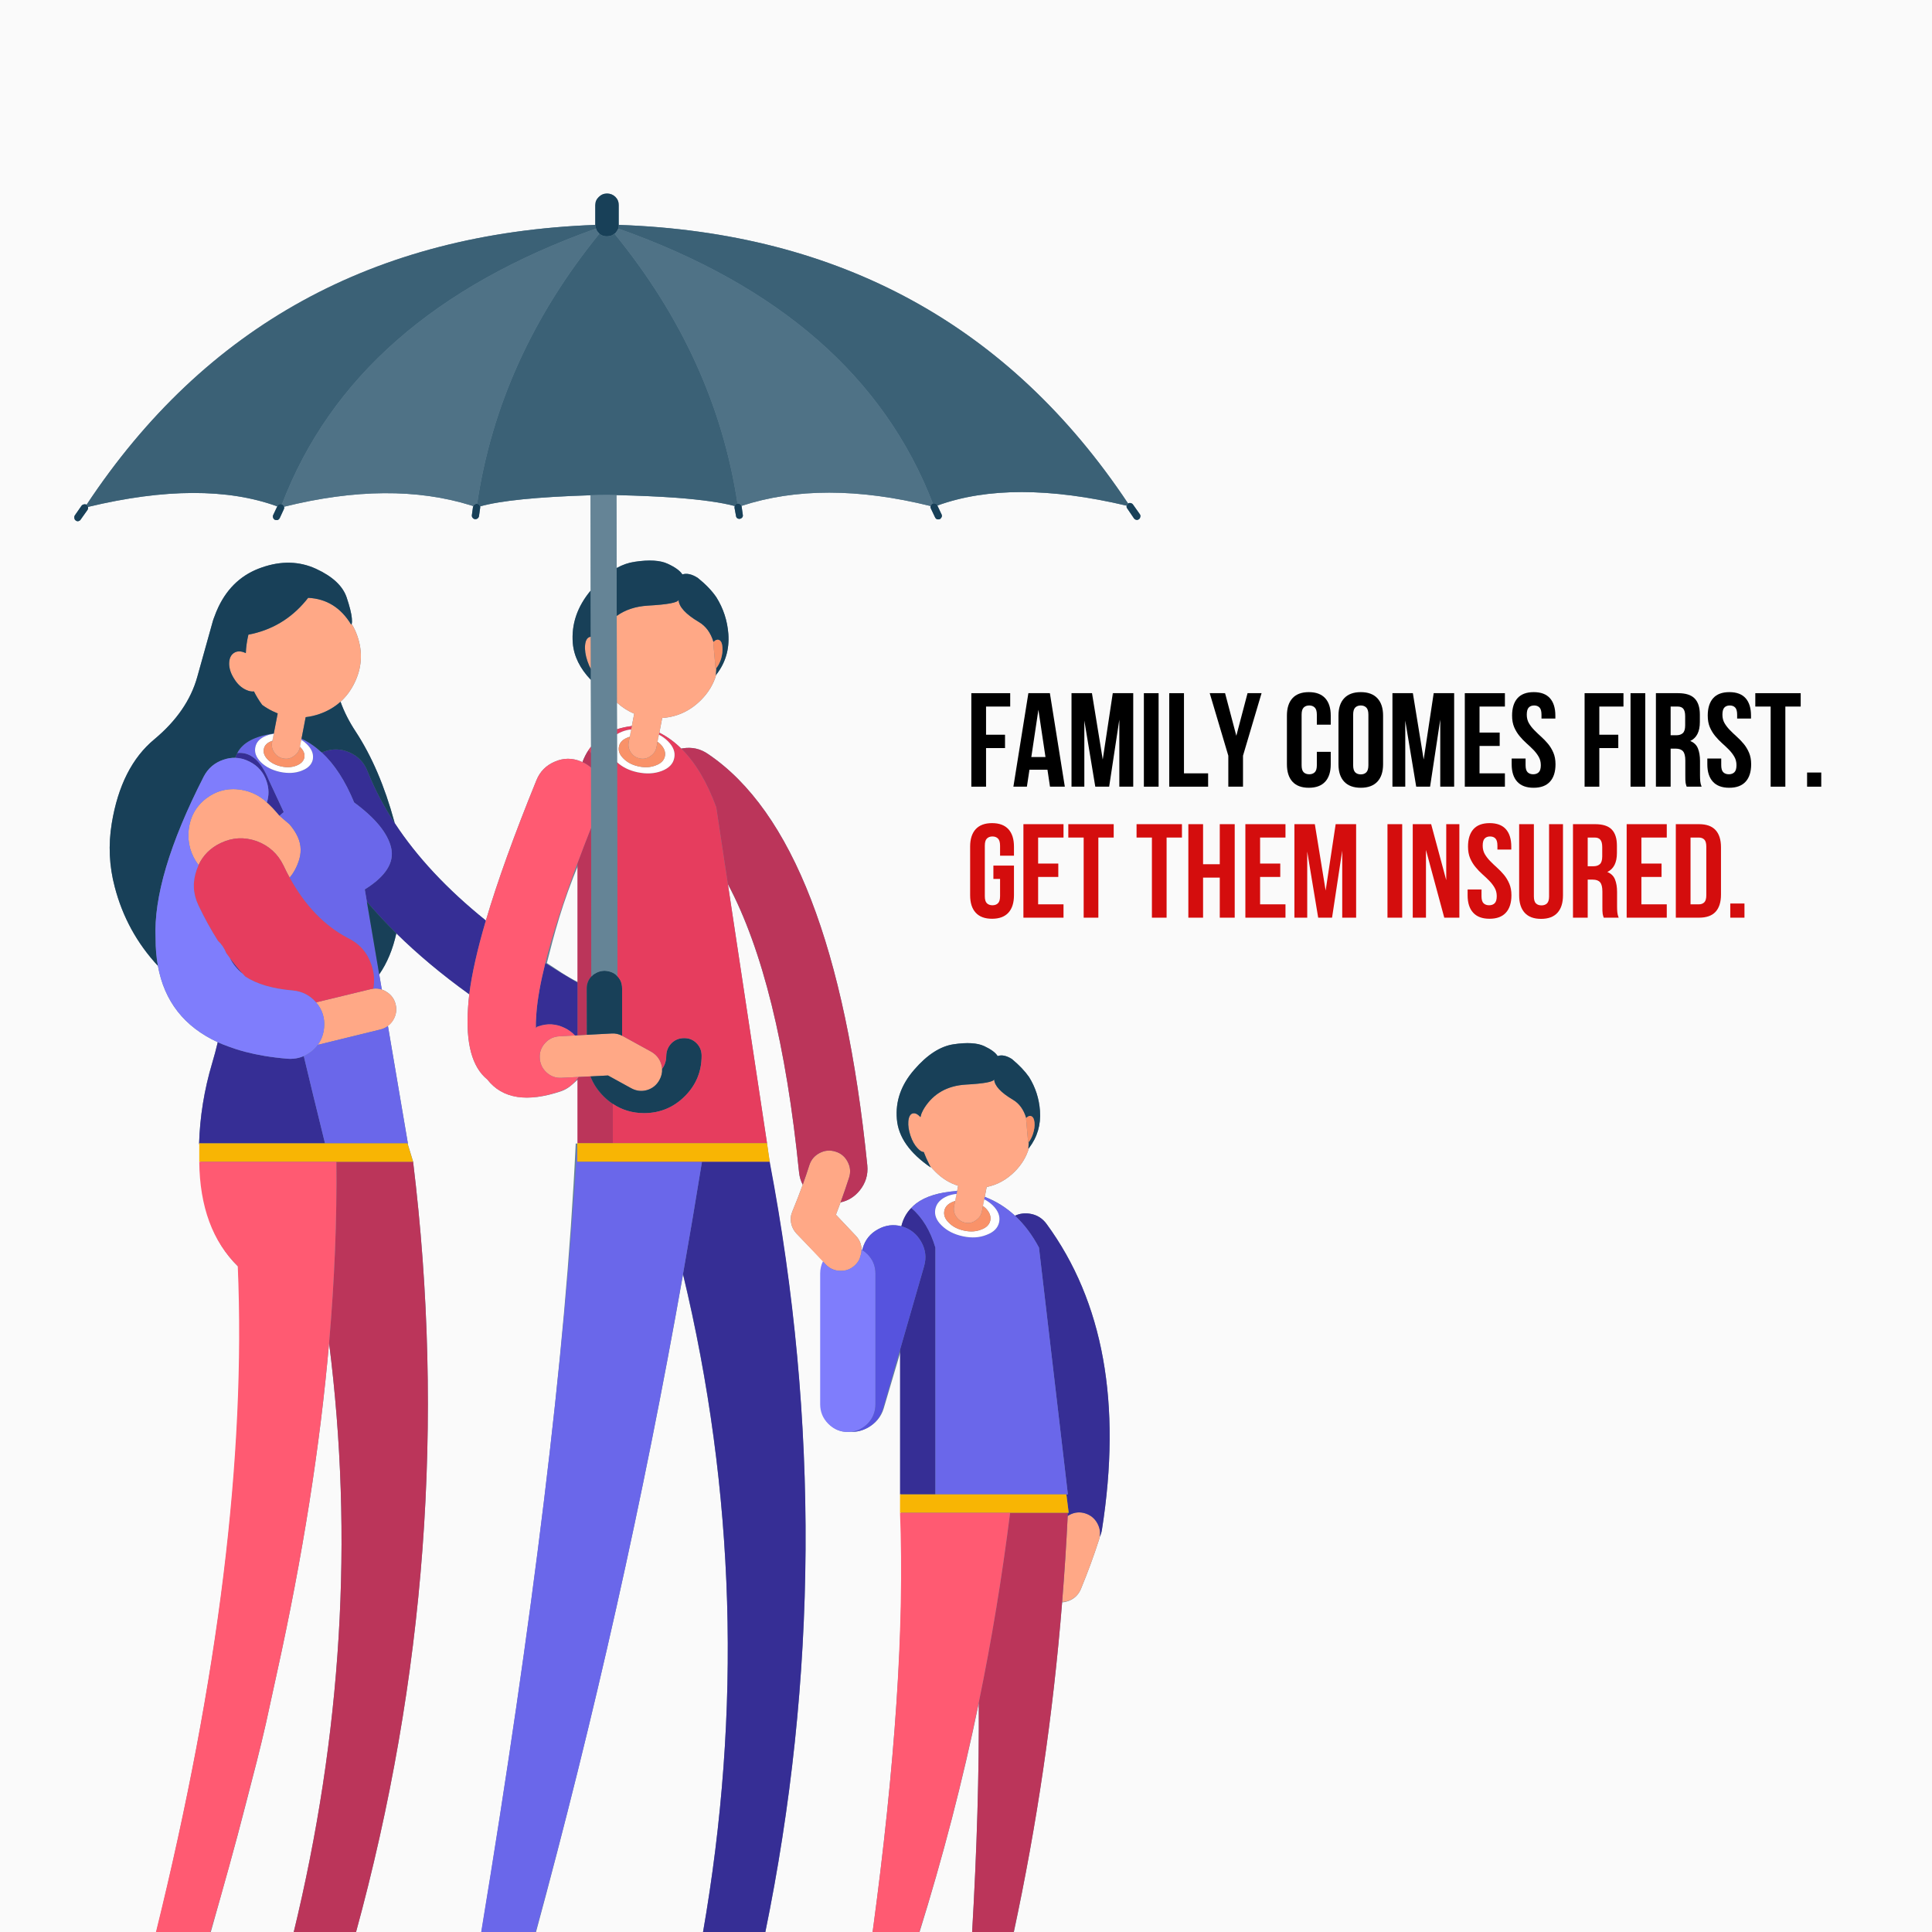 <svg xmlns="http://www.w3.org/2000/svg" xmlns:xlink="http://www.w3.org/1999/xlink" width="1080" zoomAndPan="magnify" viewBox="0 0 810 810" height="1080" preserveAspectRatio="xMidYMid meet" version="1.0"><defs><g/><clipPath id="0a6be28c76"><path d="M 31.148 81.141 L 478.137 81.141 L 478.137 810 L 31.148 810 Z M 31.148 81.141 " clip-rule="nonzero"/></clipPath><clipPath id="52e9241d05"><path d="M 31.148 81.141 L 478.137 81.141 L 478.137 490 L 31.148 490 Z M 31.148 81.141 " clip-rule="nonzero"/></clipPath></defs><rect x="-81" width="972" fill="#ffffff" y="-81" height="972" fill-opacity="1"/><rect x="-81" width="972" fill="#fafafa" y="-81" height="972" fill-opacity="1"/><g clip-path="url(#0a6be28c76)"><path fill="#658496" d="M 242.746 361.934 L 242.746 411.969 C 237.18 409.262 233.602 406.523 229.277 403.754 C 232.172 392.227 235.785 378.281 242.746 361.934 Z M 265.902 299.207 L 264.891 304.395 C 262.648 304.676 260.57 305.129 258.664 305.75 L 258.625 294.551 C 260.859 296.578 263.285 298.133 265.902 299.207 Z M 477.918 215.641 L 475.062 211.605 C 474.828 211.238 474.48 211.004 474.02 210.91 C 473.648 210.816 473.301 210.891 472.973 211.117 C 423.277 136.438 352.141 97.492 259.473 94.289 C 259.473 94.246 259.453 94.199 259.453 94.156 L 259.453 86.012 C 259.453 84.664 258.984 83.504 258.012 82.531 C 257.039 81.609 255.852 81.141 254.508 81.141 C 253.164 81.141 252.074 81.629 251.098 82.602 C 250.125 83.531 249.707 84.664 249.707 86.012 L 249.707 94.156 C 249.707 94.199 249.707 94.246 249.707 94.289 C 156.438 97.727 85.871 136.828 36.359 211.605 C 36.031 211.422 35.617 211.379 35.207 211.465 C 34.832 211.516 34.488 211.699 34.211 212.023 L 31.344 216.129 C 31.16 216.457 31.105 216.848 31.199 217.312 C 31.246 217.684 31.434 217.988 31.754 218.219 C 32.129 218.492 32.496 218.586 32.867 218.492 C 33.328 218.359 33.656 218.125 33.84 217.797 L 36.695 213.766 C 36.926 213.391 36.996 213 36.902 212.578 L 36.973 212.508 C 69.035 204.812 95.461 204.742 116.25 212.301 L 114.512 215.988 C 114.371 216.312 114.371 216.684 114.512 217.102 C 114.695 217.52 114.953 217.797 115.277 217.941 C 115.648 218.074 116.043 218.102 116.457 218.012 C 116.832 217.824 117.109 217.543 117.297 217.172 L 119.035 213.418 C 119.176 213.141 119.199 212.812 119.105 212.445 C 148.801 205.066 174.926 204.883 197.48 211.883 C 197.805 212.023 198.129 212.141 198.457 212.23 C 198.406 212.324 198.363 212.422 198.312 212.508 L 197.832 215.988 C 197.781 216.363 197.875 216.711 198.109 217.031 C 198.34 217.359 198.664 217.566 199.082 217.664 C 199.5 217.707 199.871 217.613 200.195 217.379 C 200.523 217.152 200.73 216.824 200.82 216.406 L 201.309 212.926 C 201.355 212.695 201.355 212.488 201.309 212.301 C 209.801 209.891 225.23 208.336 247.598 207.637 L 247.664 247.582 C 242.02 254.328 239.512 261.684 240.148 269.637 C 240.621 275.133 243.148 280.27 247.734 285.047 L 247.805 313.023 C 247.43 313.477 247.082 313.953 246.762 314.445 C 245.738 315.969 244.879 317.664 244.184 319.527 C 243.988 319.43 243.773 319.34 243.559 319.25 C 239.891 317.719 236.25 317.742 232.633 319.316 C 228.969 320.852 226.391 323.449 224.906 327.113 C 215.57 350.047 208.504 369.66 203.707 385.941 C 187.547 372.938 174.797 359.316 165.465 345.062 C 165.422 344.883 165.371 344.699 165.324 344.508 C 161.289 329.66 155.906 317.094 149.172 306.793 C 146.387 302.578 144.258 298.383 142.773 294.203 C 145.148 292.059 147.102 289.441 148.617 286.336 C 151.727 279.98 152.148 273.465 149.867 266.781 C 149.223 264.902 148.41 263.164 147.434 261.562 C 147.523 261.34 147.574 261.02 147.574 260.59 C 147.574 260.172 147.551 259.688 147.504 259.129 C 147.316 257.141 146.602 254.258 145.344 250.5 C 143.723 245.68 139.426 241.668 132.469 238.465 C 125.465 235.266 117.898 235.078 109.781 237.906 C 101.613 240.691 95.555 246.191 91.613 254.398 C 90.934 255.816 90.355 257.219 89.871 258.605 C 89.629 259.184 89.422 259.777 89.246 260.383 C 87.574 266.32 85.391 274.137 82.699 283.832 C 80.008 293.48 74.027 302.176 64.746 309.922 C 55.418 317.625 49.453 329.383 46.855 345.203 C 45.371 354.25 45.789 363.133 48.109 371.852 C 51.383 384.453 57.418 395.48 66.207 404.941 C 68.898 419.812 77.262 430.48 91.297 436.949 C 90.613 439.895 89.836 442.656 88.965 445.574 C 85.625 456.75 83.793 468.293 83.465 479.426 L 84.047 479.426 L 84.047 487.078 C 84.047 505.938 89.387 520.805 99.945 531.129 C 103.324 610.961 91.633 703.477 65.371 810.633 L 66.625 810.633 C 65.5 813.418 64.539 816.227 63.363 819.156 C 61.426 819.098 58.992 818.789 57.598 818.777 L 57.598 839.859 L 119.105 839.859 C 115.848 828.727 103.281 823.109 81.418 820.445 C 82.723 817.102 84 813.418 85.246 810.633 L 88.203 810.633 C 93.621 791.152 98.582 773.945 103.098 756.223 L 107.652 738.547 C 108.98 733.316 110.25 728.004 111.449 722.754 L 116.078 701.531 C 126.883 652.613 134.18 606.438 137.969 563.047 C 148.301 644.637 143.316 727.156 123.004 810.633 L 126.898 810.633 C 126.055 813.379 125.23 816.102 124.336 818.809 C 122.973 818.793 121.637 818.781 120.242 818.777 L 120.242 839.859 L 182.027 839.859 C 178.668 828.727 165.422 822.426 142.281 819.926 C 143.266 816.859 144.23 813.742 145.172 810.633 L 149.105 810.633 C 178.434 703.621 186.461 595.664 173.188 486.977 L 170.891 479.426 L 171.031 479.426 L 162.641 430.059 C 163.5 429.418 164.23 428.656 164.832 427.672 C 166.09 425.586 166.438 423.41 165.879 421.09 C 165.324 418.77 164 416.996 161.914 415.746 C 161.305 415.359 160.691 415.066 160.07 414.852 L 158.988 408.516 C 162.309 403.734 164.699 398 166.16 391.301 C 175.078 400.086 185.273 408.609 196.746 416.871 C 196.508 418.855 196.336 420.738 196.227 422.508 C 195.211 437.352 197.895 447.375 204.301 452.566 C 210.613 460.688 221.215 462.309 235.461 457.438 C 238.387 456.375 239.961 454.625 242.746 452.184 L 242.746 478.594 C 242.746 478.82 242.074 479.426 242.062 479.426 L 241.355 479.426 L 241.355 479.773 C 237.18 568.953 223.383 678.43 201.723 810.633 L 204.332 810.633 C 203.562 813.418 202.785 816.199 202.008 820.375 L 194.352 820.375 C 187.203 823.16 184.512 829.797 186.273 839.859 L 233.328 839.859 C 232.816 830.906 229.523 824.551 223.441 820.375 L 220.105 820.375 C 220.875 816.199 221.641 813.418 222.398 810.633 L 224.559 810.633 C 249.059 720.176 269.66 629.062 286.363 534.363 C 308.23 625.363 310.992 717.266 294.645 810.633 L 297.469 810.633 C 297.051 813.391 296.496 816.129 296.047 818.848 C 294.598 818.809 292.863 818.781 291.469 818.777 L 291.469 839.859 L 353.602 839.859 C 350.238 828.727 336.93 822.402 313.684 819.926 C 314.18 816.859 314.652 813.742 315.113 810.633 L 320.746 810.633 C 342.742 703.621 343.395 596.32 322.699 487.773 L 322.77 487.773 L 322.281 484.469 L 321.586 479.465 L 305.156 370.656 C 319.691 398 329.645 438.273 335.016 491.574 C 335.219 493.461 335.73 495.156 336.551 496.707 C 335.227 500.359 333.789 504.062 332.23 507.828 C 331.535 509.406 331.352 511.047 331.676 512.758 C 332.004 514.434 332.742 515.891 333.906 517.141 L 345.262 528.867 C 344.496 530.41 344.371 532.113 344.371 533.977 L 344.371 588.738 C 344.371 591.941 345.25 594.676 347.523 596.949 C 349.797 599.227 352.383 600.359 355.539 600.359 C 356.039 600.359 356.465 600.336 356.938 600.289 C 359.316 600.371 361.602 599.789 363.863 598.551 C 367.066 596.742 369.406 594.07 370.477 590.551 L 377.781 565.879 L 377.781 634.246 C 379.172 681.609 375.344 739.66 365.785 810.633 L 370.48 810.633 C 369.117 814.809 367.734 820.719 366.34 825.77 C 366.32 825.84 366.301 825.941 366.273 825.941 L 362.027 825.941 C 356.922 827.332 354.855 832.898 355.832 839.859 L 389.172 839.859 C 389.078 832.898 386.922 828.727 382.695 825.941 L 380.605 825.941 C 382.016 820.375 383.406 814.809 384.785 810.633 L 385.344 810.633 C 395.273 778.625 403.613 746.895 410.363 714.055 C 410.531 743.41 409.59 775.844 407.547 810.633 L 408.211 810.633 L 406.133 825.109 C 405.414 825.09 404.23 824.902 404.23 824.898 L 404.23 839.859 L 447.57 839.859 C 445.199 831.508 435.895 827.703 419.656 825.941 L 422.164 810.633 L 424.949 810.633 C 434.703 764.711 441.488 719.324 445.309 671.785 C 446.316 671.766 447.328 671.469 448.336 671.074 C 450.559 670.145 452.164 668.523 453.137 666.297 C 456.062 659.199 458.613 652.242 460.793 645.469 C 460.902 645.117 460.984 644.758 461.039 644.414 C 461.488 643.492 461.805 642.492 461.98 641.418 C 470.332 588.445 462.605 545.695 438.797 513.176 C 437.035 510.766 434.715 509.324 431.836 508.863 C 429.562 508.508 427.465 508.785 425.539 509.691 C 421.793 506.23 417.574 503.594 412.871 501.793 L 413.668 497.656 C 418.098 496.762 422.016 494.602 425.438 491.184 C 428.328 488.293 430.316 485.008 431.387 481.34 L 431.418 481.305 C 434.898 476.762 436.434 471.566 436.012 465.723 C 435.645 460.566 434.109 455.84 431.418 451.523 C 429.656 449.02 427.27 446.516 424.25 444.008 C 421.977 442.574 419.984 442.156 418.266 442.758 C 417.383 441.316 415.5 439.926 412.625 438.582 C 409.707 437.234 405.438 436.98 399.82 437.816 C 394.207 438.648 388.684 442.227 383.254 448.531 C 377.781 454.836 375.363 461.73 376.02 469.199 C 376.617 476.664 381.375 483.438 390.285 489.516 C 390.117 489.211 389.953 488.906 389.797 488.613 C 390.488 489.5 391.254 490.355 392.094 491.184 C 394.938 494.055 398.141 496.039 401.699 497.137 L 401.281 499.328 C 393.75 499.836 387.996 501.598 384.023 504.617 C 383.324 505.172 382.672 505.773 382.07 506.426 C 380.008 508.512 378.617 511.078 377.895 514.113 C 374.496 513.223 371.227 513.652 368.078 515.402 C 364.832 517.164 362.695 519.832 361.68 523.402 L 361.465 524.062 C 361.379 524 361.285 523.945 361.188 523.887 C 361.172 521.684 360.379 519.754 358.824 518.113 L 350.469 509.273 C 351.145 507.535 351.793 505.805 352.418 504.094 C 355.605 503.41 358.27 501.75 360.422 499.121 C 362.93 496.012 363.996 492.508 363.625 488.613 C 354.391 397.504 332.168 340.027 296.945 316.188 C 293.695 313.914 290.121 313.102 286.227 313.75 C 286.031 313.781 285.836 313.82 285.637 313.859 C 282.797 311.059 279.734 308.836 276.445 307.18 L 277.629 301.02 C 283.883 300.586 289.305 298.082 293.883 293.508 C 297 290.387 299.133 286.852 300.285 282.895 C 300.316 282.855 300.34 282.82 300.355 282.785 C 304.16 277.871 305.832 272.215 305.367 265.809 C 304.949 260.242 303.281 255.117 300.355 250.43 C 298.5 247.695 295.902 244.984 292.559 242.293 C 290.102 240.715 287.941 240.227 286.086 240.832 C 285.113 239.297 283.07 237.812 279.965 236.379 C 276.805 234.895 272.164 234.613 266.043 235.543 C 263.516 235.906 261.008 236.777 258.523 238.152 L 258.453 207.574 C 267.969 207.801 276.293 208.172 283.445 208.684 C 294.391 209.52 302.586 210.684 308.012 212.16 C 307.965 212.348 307.941 212.578 307.941 212.855 L 308.566 216.27 C 308.617 216.684 308.777 217.012 309.055 217.242 C 309.426 217.477 309.797 217.566 310.172 217.52 C 310.633 217.43 310.98 217.215 311.215 216.895 C 311.441 216.57 311.516 216.223 311.422 215.852 L 310.938 212.375 C 310.887 212.281 310.867 212.188 310.867 212.098 C 333.559 204.672 359.98 204.691 390.145 212.16 C 390.055 212.488 390.074 212.793 390.215 213.07 L 392.027 216.895 C 392.211 217.266 392.488 217.543 392.859 217.727 C 393.277 217.777 393.668 217.754 394.043 217.664 C 394.363 217.43 394.621 217.129 394.812 216.754 C 394.945 216.336 394.926 215.965 394.738 215.641 L 393 211.953 C 413.789 204.395 440.262 204.422 472.418 212.023 L 472.348 212.098 C 472.258 212.508 472.348 212.883 472.625 213.203 L 475.41 217.312 C 475.645 217.641 475.965 217.848 476.383 217.941 C 476.754 218.031 477.102 217.961 477.43 217.727 C 477.797 217.5 478.012 217.172 478.055 216.754 C 478.195 216.387 478.145 216.016 477.918 215.641 " fill-opacity="1" fill-rule="evenodd"/></g><path fill="#ffa886" d="M 117.227 342 C 117.656 342.414 118.094 342.805 118.547 343.188 L 121.332 345.551 C 122.539 346.941 123.512 348.336 124.258 349.727 C 126.109 353.062 126.527 356.543 125.508 360.164 C 124.605 363.219 123.246 365.816 121.438 367.957 C 120.535 366.305 119.668 364.594 118.828 362.805 C 116.457 357.934 112.723 354.555 107.621 352.652 C 102.473 350.84 97.457 351.098 92.586 353.41 C 88.277 355.445 85.156 358.543 83.223 362.703 C 79.977 358.324 78.594 353.488 79.082 348.191 C 79.637 342.625 82.055 338.176 86.32 334.836 C 90.59 331.543 95.461 330.285 100.938 331.082 C 105.168 331.762 108.824 333.531 111.902 336.402 C 111.957 336.457 112.016 336.516 112.074 336.578 C 112.309 336.762 112.516 336.945 112.699 337.129 C 113.168 337.594 113.703 338.133 114.305 338.734 C 114.766 339.246 115.207 339.73 115.625 340.191 C 116.09 340.703 116.527 341.215 116.949 341.723 C 117.047 341.816 117.137 341.914 117.227 342 Z M 277.594 448.113 C 277.684 449.727 277.309 451.281 276.484 452.777 C 275.32 454.91 273.578 456.328 271.262 457.023 C 268.984 457.672 266.781 457.414 264.652 456.258 L 254.906 450.898 L 247.559 451.281 L 242.551 451.523 L 235.418 451.871 C 233.047 452.012 230.957 451.273 229.152 449.645 C 227.387 448.02 226.434 446.004 226.297 443.59 C 226.156 441.184 226.902 439.094 228.52 437.328 C 230.148 435.52 232.164 434.57 234.578 434.473 L 241.051 434.125 L 242.094 434.062 L 246.031 433.848 L 256.504 433.293 C 258 433.207 259.441 433.523 260.82 434.234 C 260.938 434.285 261.051 434.344 261.172 434.41 L 273.066 440.949 C 275.156 442.156 276.547 443.895 277.246 446.168 C 277.43 446.824 277.551 447.473 277.594 448.113 Z M 125.75 313.094 L 125.719 313.336 C 125.391 314.914 124.535 316.141 123.141 317.023 C 121.84 317.996 120.379 318.32 118.758 317.996 C 117.18 317.676 115.926 316.84 115 315.488 C 114.07 314.148 113.766 312.684 114.094 311.109 L 114.195 310.555 L 114.758 307.66 L 114.789 307.527 L 116.426 299.105 C 115.715 298.824 115.008 298.508 114.305 298.164 C 112.719 297.395 111.254 296.508 109.918 295.523 C 108.574 293.691 107.426 291.816 106.473 289.887 C 105.508 290.012 104.43 289.801 103.234 289.262 C 101.238 288.379 99.566 286.848 98.227 284.668 C 96.832 282.535 96.113 280.422 96.066 278.336 C 96.066 276.156 96.742 274.621 98.082 273.742 C 99.434 272.859 101.078 272.883 103.027 273.812 L 103.059 273.848 C 103.156 271.32 103.516 268.734 104.141 266.086 C 113.832 264.238 121.848 259.508 128.188 251.895 C 128.531 251.484 128.867 251.066 129.199 250.645 C 136.898 251.012 142.906 254.746 147.227 261.848 C 147.316 261.793 147.383 261.699 147.434 261.562 C 148.41 263.164 149.223 264.902 149.867 266.781 C 152.148 273.465 151.727 279.98 148.617 286.336 C 147.102 289.441 145.148 292.059 142.773 294.203 C 140.297 296.445 137.352 298.164 133.93 299.352 C 132 300.02 130.074 300.461 128.156 300.672 L 126.414 309.684 L 126.312 310.168 Z M 81.418 820.129 C 75.926 819.473 69.852 819.055 63.18 818.879 C 64.352 815.949 65.5 813.02 66.625 810.078 L 85.246 810.078 C 84 813.438 82.723 816.789 81.418 820.129 Z M 142.281 819.891 C 136.84 819.297 130.84 818.941 124.289 818.809 C 125.188 816.102 126.055 813.379 126.898 810.633 L 145.172 810.633 C 144.23 813.742 143.266 816.824 142.281 819.891 Z M 156.48 414.508 C 157.715 414.344 158.91 414.457 160.07 414.855 C 160.691 415.074 161.305 415.371 161.914 415.758 C 164 417.012 165.324 418.797 165.879 421.117 C 166.438 423.438 166.09 425.641 164.832 427.727 C 164.23 428.711 163.5 429.523 162.641 430.164 C 161.734 430.848 160.68 431.336 159.477 431.625 L 133.203 438.062 C 134.758 435.98 135.652 433.555 135.883 430.789 C 136.25 426.848 135.16 423.367 132.609 420.352 C 132.574 420.312 132.543 420.281 132.504 420.25 L 155.371 414.715 C 155.746 414.617 156.117 414.547 156.48 414.508 Z M 204.332 810.078 L 222.398 810.078 C 221.641 813.352 220.875 816.625 220.105 819.891 L 202.008 819.891 C 202.785 816.625 203.562 813.352 204.332 810.078 Z M 297.469 810.633 L 315.113 810.633 C 314.652 813.742 314.18 816.824 313.684 819.891 C 308.371 819.324 302.535 818.977 296.18 818.848 C 296.621 816.129 297.051 813.391 297.469 810.633 Z M 370.48 810.285 L 384.785 810.285 C 383.406 815.422 382.016 820.551 380.605 825.664 L 366.273 825.664 C 366.301 825.594 366.32 825.523 366.34 825.457 C 367.734 820.406 369.117 815.352 370.48 810.285 Z M 419.656 825.734 C 415.508 825.273 410.902 825.008 405.84 824.938 L 408.211 810.285 L 422.164 810.285 Z M 445.309 671.613 C 446.273 659.684 447.051 647.672 447.641 635.566 C 447.906 635.391 448.184 635.227 448.473 635.082 C 450.609 633.969 452.812 633.781 455.086 634.52 C 457.355 635.266 459.055 636.703 460.168 638.836 C 461.109 640.641 461.398 642.496 461.039 644.402 C 460.984 644.746 460.902 645.094 460.793 645.449 C 458.613 652.223 456.062 659.156 453.137 666.25 C 452.164 668.48 450.559 670.059 448.336 670.988 C 447.328 671.383 446.316 671.59 445.309 671.613 Z M 401.039 500.543 L 401.281 499.328 L 401.699 497.137 C 398.141 496.039 394.938 494.055 392.094 491.184 C 391.254 490.355 390.488 489.5 389.797 488.613 C 388.801 486.66 387.965 484.797 387.289 483.008 C 386.5 482.965 385.645 482.441 384.719 481.441 C 383.461 480.145 382.469 478.383 381.723 476.156 C 380.98 473.93 380.68 471.914 380.82 470.102 C 381.004 468.25 381.586 467.156 382.559 466.828 C 383.578 466.508 384.691 467.02 385.898 468.363 C 386.02 467.867 386.16 467.383 386.316 466.902 C 386.66 466.059 387.078 465.242 387.566 464.465 C 391.422 458.438 397.199 455.188 404.902 454.723 C 412.602 454.305 416.574 453.566 416.801 452.5 C 416.941 455.188 419.562 458.039 424.672 461.059 C 427.324 462.617 429.18 465.172 430.238 468.711 C 430.215 468.727 430.195 468.754 430.168 468.781 L 431.07 479.078 C 431.152 478.988 431.234 478.898 431.316 478.801 C 431.277 479.695 431.223 480.625 431.141 481.582 C 431.223 481.5 431.305 481.422 431.387 481.34 C 430.316 485.008 428.328 488.293 425.438 491.184 C 422.016 494.602 418.098 496.762 413.668 497.656 L 412.871 501.793 L 412.664 502.805 L 412.102 505.621 L 411.652 507.953 C 411.324 509.531 410.473 510.758 409.078 511.645 C 407.781 512.617 406.316 512.945 404.691 512.617 C 403.113 512.293 401.863 511.453 400.934 510.113 C 400.004 508.77 399.703 507.309 400.031 505.73 L 400.445 503.5 Z M 361.188 523.887 C 361.195 524.051 361.195 524.211 361.188 524.375 C 361.18 524.723 361.141 525.062 361.086 525.387 L 360.422 527.715 C 359.977 528.719 359.324 529.629 358.477 530.434 C 356.715 532.102 354.625 532.891 352.211 532.797 C 349.844 532.746 347.828 531.844 346.152 530.082 L 345.004 528.867 L 333.906 517.141 C 332.742 515.887 332.004 514.43 331.676 512.754 C 331.352 511.043 331.535 509.395 332.23 507.816 C 333.789 504.051 335.227 500.336 336.551 496.684 C 337.543 493.914 338.469 491.18 339.332 488.473 C 340.074 486.199 341.516 484.508 343.652 483.395 C 345.785 482.277 348.012 482.094 350.328 482.832 C 352.602 483.531 354.301 484.969 355.414 487.148 C 356.527 489.285 356.715 491.488 355.969 493.762 C 354.879 497.148 353.695 500.594 352.418 504.094 C 351.793 505.805 351.145 507.535 350.469 509.273 L 358.824 518.113 C 360.379 519.754 361.172 521.684 361.188 523.887 Z M 247.699 266.957 L 247.734 280.461 C 247.164 279.492 246.68 278.387 246.27 277.156 C 245.438 274.691 245.113 272.469 245.297 270.473 C 245.48 268.57 246.113 267.434 247.18 267.066 C 247.348 267.004 247.52 266.973 247.699 266.957 Z M 258.559 258.227 C 262.117 255.66 266.465 254.227 271.609 253.91 C 279.965 253.449 284.254 252.637 284.488 251.477 C 284.625 254.398 287.48 257.508 293.047 260.805 C 295.945 262.512 297.973 265.293 299.137 269.152 C 299.109 269.203 299.07 269.246 299.035 269.289 L 300.008 280.422 C 300.109 280.312 300.219 280.195 300.324 280.074 C 300.289 281.062 300.23 282.078 300.148 283.133 C 300.207 283.047 300.254 282.965 300.285 282.895 C 299.133 286.852 297 290.387 293.883 293.508 C 289.305 298.082 283.883 300.586 277.629 301.02 L 276.445 307.18 L 276.27 308.008 L 275.68 311.004 L 275.227 313.336 C 274.902 314.914 274.047 316.141 272.656 317.023 C 271.355 317.996 269.891 318.32 268.266 317.996 C 266.691 317.676 265.438 316.84 264.508 315.488 C 263.578 314.148 263.281 312.684 263.605 311.109 L 264.02 308.879 L 264.613 305.82 L 264.891 304.395 L 265.902 299.207 C 263.285 298.133 260.859 296.578 258.625 294.551 L 258.559 258.227 " fill-opacity="1" fill-rule="evenodd"/><path fill="#bb355a" d="M 256.922 487.078 L 242.094 487.078 L 242.094 487.008 L 256.922 487.008 Z M 246.031 433.848 L 242.094 434.062 L 242.094 361.934 C 243.879 357.164 245.793 352.172 247.836 346.977 L 247.945 409.359 C 246.645 410.793 245.992 412.492 245.992 414.438 Z M 247.805 315.773 L 247.805 321.859 C 246.75 320.922 245.547 320.145 244.184 319.527 C 244.879 317.664 245.738 315.969 246.762 314.445 C 247.117 314.883 247.469 315.32 247.805 315.773 Z M 145.172 810.633 L 123.004 810.633 C 143.316 727.156 148.301 644.621 137.969 563.027 C 140.258 536.688 141.281 511.371 141.031 487.078 L 173.188 487.078 C 186.461 595.77 178.434 703.621 149.105 810.633 Z M 256.922 479.289 L 242.094 479.289 L 242.094 452.184 C 242.254 451.969 242.398 451.75 242.551 451.523 L 247.559 451.281 C 248.734 454.355 250.578 457.148 253.094 459.664 C 254.309 460.867 255.586 461.91 256.922 462.797 Z M 422.164 810.285 L 407.547 810.285 C 409.59 775.254 410.531 743.062 410.363 713.707 C 415.746 687.625 420.117 661.141 423.484 634.246 L 447.711 634.246 C 447.688 634.684 447.66 635.125 447.641 635.566 C 447.051 647.672 446.273 659.684 445.309 671.613 C 441.488 719.148 434.703 765.379 424.949 810.285 Z M 352.418 504.094 C 353.695 500.594 354.879 497.148 355.969 493.762 C 356.715 491.488 356.527 489.285 355.414 487.148 C 354.301 484.969 352.602 483.531 350.328 482.832 C 348.012 482.094 345.785 482.277 343.652 483.395 C 341.516 484.508 340.074 486.199 339.332 488.473 C 338.469 491.18 337.543 493.914 336.551 496.684 C 335.73 495.137 335.219 493.418 335.016 491.531 C 329.645 438.23 319.691 397.91 305.156 370.566 L 300.285 338.387 C 296.379 327.797 291.496 319.621 285.637 313.859 C 285.836 313.82 286.031 313.781 286.227 313.75 C 290.121 313.102 293.695 313.914 296.945 316.188 C 332.168 340.027 354.391 397.504 363.625 488.613 C 363.996 492.508 362.93 496.012 360.422 499.121 C 358.27 501.75 355.605 503.41 352.418 504.094 " fill-opacity="1" fill-rule="evenodd"/><path fill="#362e95" d="M 101.777 408.277 C 99.465 406.426 97.652 404.211 96.344 401.637 C 98.094 403.969 99.906 406.18 101.777 408.277 Z M 242.094 411.969 L 242.094 434.062 L 241.051 434.125 C 239.855 432.828 238.391 431.758 236.668 430.93 C 233.094 429.211 229.453 429.004 225.738 430.301 C 225.184 430.441 224.836 430.719 224.691 431.137 C 224.602 429.559 224.672 427.352 224.906 424.527 C 225.355 418.793 226.598 411.871 228.629 403.754 C 232.949 406.523 237.441 409.262 242.094 411.969 Z M 99.477 315.703 C 105 315.098 109.434 318.926 112.77 327.184 L 118.965 340.473 C 118.352 340.957 117.773 341.469 117.227 342 C 117.137 341.914 117.047 341.816 116.949 341.723 C 116.527 341.215 116.09 340.703 115.625 340.191 C 115.207 339.73 114.766 339.246 114.305 338.734 C 113.703 338.133 113.168 337.594 112.699 337.129 C 112.516 336.945 112.309 336.762 112.074 336.578 C 112.016 336.516 111.957 336.457 111.902 336.402 C 112.824 333.52 112.789 330.609 111.797 327.668 C 110.59 323.91 108.199 321.125 104.625 319.316 C 102.625 318.289 100.598 317.758 98.535 317.719 C 98.836 317.051 99.145 316.375 99.477 315.703 Z M 91.297 436.949 C 92.699 437.594 94.164 438.184 95.688 438.719 C 100.215 440.434 105.262 441.754 110.824 442.688 C 113.871 443.195 117.074 443.586 120.43 443.867 C 122.902 444.074 125.215 443.703 127.355 442.758 C 129.598 452.211 132.57 464.41 136.262 479.355 L 83.539 479.355 L 83.539 479.773 L 83.465 479.773 C 83.793 468.27 85.625 456.926 88.965 445.75 C 89.836 442.828 90.613 439.895 91.297 436.949 Z M 203.707 385.941 C 200.113 398.113 197.797 408.426 196.746 416.871 C 185.273 408.609 175.078 400.086 166.16 391.301 C 161.723 386.93 157.605 382.5 153.805 378.012 L 152.934 372.895 C 161.699 367.426 165.395 361.625 164 355.5 C 162.609 349.379 157.434 343.023 148.477 336.434 C 144.777 327.418 140.254 320.438 134.902 315.488 C 135.137 315.398 135.367 315.305 135.598 315.211 C 139.312 313.777 142.98 313.871 146.602 315.488 C 150.215 317.113 152.723 319.762 154.117 323.426 C 157.062 330.793 160.848 338.008 165.465 345.062 C 174.797 359.316 187.547 372.938 203.707 385.941 Z M 315.113 810.633 L 294.645 810.633 C 310.992 717.266 308.23 625.078 286.363 534.086 C 289.117 518.484 291.762 502.816 294.297 487.078 L 322.699 487.078 C 343.395 595.77 342.742 703.621 320.746 810.633 Z M 461.039 644.402 C 461.398 642.496 461.109 640.641 460.168 638.836 C 459.055 636.703 457.355 635.266 455.086 634.52 C 452.812 633.781 450.609 633.969 448.473 635.082 C 448.184 635.227 447.906 635.391 447.641 635.566 C 447.66 635.125 447.688 634.684 447.711 634.246 L 448.059 634.246 L 447.078 626.52 L 447.711 626.52 L 435.594 523.055 C 432.758 517.727 429.402 513.277 425.539 509.691 C 427.465 508.785 429.562 508.504 431.836 508.863 C 434.715 509.324 437.035 510.758 438.797 513.172 C 462.605 545.691 470.332 588.441 461.98 641.414 C 461.805 642.484 461.488 643.48 461.039 644.402 Z M 392.164 626.52 L 377.34 626.52 L 377.34 565.879 L 387.434 530.844 C 388.449 527.273 388.059 523.887 386.246 520.691 C 384.434 517.441 381.77 515.281 378.242 514.215 C 378.133 514.184 378.012 514.152 377.895 514.113 C 378.617 511.078 380.008 508.512 382.07 506.426 C 386.707 510.41 390.074 515.957 392.164 523.055 L 392.164 626.52 " fill-opacity="1" fill-rule="evenodd"/><path fill="#6a67ea" d="M 127.355 442.758 C 128.316 442.324 129.242 441.773 130.141 441.121 C 130.383 440.926 130.629 440.73 130.867 440.531 C 131.77 439.77 132.543 438.949 133.203 438.062 L 159.477 431.625 C 160.68 431.336 161.734 430.848 162.641 430.164 L 171.031 479.637 L 170.891 479.637 L 170.82 479.355 L 136.262 479.355 C 132.57 464.41 129.598 452.211 127.355 442.758 Z M 160.07 414.855 C 158.91 414.457 157.715 414.344 156.48 414.508 C 157.133 411.223 156.879 407.91 155.719 404.555 C 154 399.406 150.707 395.648 145.832 393.285 C 135.992 388.121 127.863 379.68 121.438 367.957 C 123.246 365.816 124.605 363.219 125.508 360.164 C 126.527 356.543 126.109 353.062 124.258 349.727 C 123.512 348.336 122.539 346.941 121.332 345.551 L 118.547 343.188 C 118.094 342.805 117.656 342.414 117.227 342 C 117.773 341.469 118.352 340.957 118.965 340.473 L 112.77 327.184 C 109.434 318.926 105 315.098 99.477 315.703 C 101.695 311.352 106.797 308.625 114.789 307.527 L 114.758 307.66 C 113.68 307.805 112.645 308.07 111.656 308.465 C 109.016 309.484 107.48 311.086 107.062 313.266 C 106.598 315.398 107.367 317.484 109.363 319.527 C 111.402 321.523 114.094 322.895 117.438 323.633 C 120.777 324.328 123.766 324.164 126.414 323.145 C 126.895 322.965 127.332 322.77 127.734 322.555 C 129.629 321.547 130.766 320.164 131.145 318.414 C 131.184 318.207 131.211 318 131.215 317.789 C 131.395 315.832 130.559 313.93 128.711 312.082 C 128.004 311.359 127.199 310.719 126.312 310.168 L 126.414 309.684 C 129.445 311.125 132.277 313.059 134.902 315.488 C 140.254 320.438 144.777 327.418 148.477 336.434 C 157.434 343.023 162.609 349.379 164 355.5 C 165.395 361.625 161.699 367.426 152.934 372.895 L 153.805 378.012 L 158.988 408.523 Z M 242.094 478.594 L 242.094 479.289 L 242.062 479.289 C 242.074 479.055 242.082 478.82 242.094 478.594 Z M 222.398 810.078 L 201.723 810.078 C 223.383 679.055 236.812 568.953 242.027 479.773 L 242.027 487.008 L 242.094 487.008 L 242.094 487.078 L 294.297 487.078 C 291.762 502.816 289.117 518.484 286.363 534.086 C 269.66 628.785 249.059 720.785 224.559 810.078 Z M 447.078 626.52 L 392.164 626.52 L 392.164 523.055 C 390.074 515.957 386.707 510.41 382.07 506.426 C 382.672 505.773 383.324 505.172 384.023 504.617 C 387.996 501.598 393.75 499.836 401.281 499.328 L 401.039 500.543 C 399.73 500.68 398.492 500.973 397.312 501.414 C 394.391 502.621 392.672 504.43 392.164 506.84 C 391.652 509.254 392.512 511.551 394.738 513.73 C 397.012 516.004 400.004 517.531 403.719 518.32 C 407.383 519.109 410.699 518.902 413.668 517.695 C 416.637 516.582 418.379 514.82 418.891 512.406 C 419.402 509.996 418.52 507.656 416.246 505.383 C 415.199 504.371 414 503.52 412.664 502.805 L 412.871 501.793 C 417.574 503.594 421.793 506.227 425.539 509.691 C 429.402 513.277 432.758 517.727 435.594 523.055 L 447.711 626.52 L 447.078 626.52 " fill-opacity="1" fill-rule="evenodd"/><g clip-path="url(#52e9241d05)"><path fill="#184058" d="M 36.973 212.508 L 36.902 212.578 C 36.996 213 36.926 213.391 36.695 213.766 L 33.84 217.797 C 33.656 218.125 33.328 218.359 32.867 218.492 C 32.492 218.586 32.121 218.492 31.754 218.219 C 31.426 217.988 31.242 217.684 31.191 217.312 C 31.102 216.848 31.148 216.457 31.336 216.129 L 34.188 212.023 C 34.465 211.699 34.793 211.516 35.164 211.465 C 35.582 211.379 35.949 211.422 36.277 211.605 C 36.602 211.883 36.832 212.188 36.973 212.508 Z M 119.105 212.445 C 119.199 212.812 119.176 213.141 119.035 213.418 L 117.297 217.172 C 117.109 217.543 116.832 217.824 116.457 218.012 C 116.043 218.102 115.648 218.074 115.277 217.941 C 114.953 217.797 114.695 217.52 114.512 217.102 C 114.371 216.684 114.371 216.312 114.512 215.988 L 116.25 212.301 L 116.32 212.16 C 116.457 211.793 116.715 211.535 117.09 211.398 C 117.457 211.258 117.828 211.281 118.199 211.465 L 118.27 211.465 C 118.641 211.648 118.895 211.934 119.035 212.301 C 119.086 212.301 119.105 212.348 119.105 212.445 Z M 472.973 211.117 C 473.301 210.891 473.648 210.816 474.02 210.91 C 474.48 211.004 474.828 211.238 475.062 211.605 L 477.918 215.641 C 478.145 216.016 478.195 216.387 478.055 216.754 C 478.012 217.172 477.797 217.5 477.43 217.727 C 477.102 217.961 476.754 218.031 476.383 217.941 C 475.965 217.848 475.645 217.641 475.41 217.312 L 472.625 213.203 C 472.348 212.883 472.258 212.508 472.348 212.098 L 472.418 212.023 C 472.465 211.699 472.648 211.422 472.973 211.188 Z M 256.922 462.797 C 255.586 461.91 254.309 460.867 253.094 459.664 C 250.578 457.148 248.734 454.355 247.559 451.281 L 254.906 450.898 L 264.652 456.258 C 266.781 457.414 268.984 457.672 271.262 457.023 C 273.578 456.328 275.32 454.91 276.484 452.777 C 277.309 451.281 277.684 449.727 277.594 448.113 C 278.758 446.527 279.332 444.695 279.332 442.617 C 279.383 440.574 280.121 438.812 281.562 437.328 C 283.004 435.938 284.742 435.242 286.781 435.242 C 288.82 435.199 290.562 435.895 292.004 437.328 C 293.445 438.77 294.16 440.531 294.16 442.617 C 294.16 449.25 291.816 454.91 287.129 459.594 C 282.441 464.281 276.781 466.645 270.148 466.695 C 265.211 466.695 260.805 465.395 256.922 462.797 Z M 260.82 434.234 C 259.441 433.523 258 433.207 256.504 433.293 L 246.031 433.848 L 245.992 414.438 C 245.992 412.492 246.645 410.793 247.945 409.359 C 248.039 409.266 248.109 409.219 248.152 409.219 C 248.43 408.848 248.754 408.57 249.125 408.383 C 250.383 407.5 251.797 407.039 253.371 406.988 C 254.66 407.027 255.84 407.305 256.922 407.828 C 257.207 407.98 257.484 408.141 257.754 408.316 C 258.082 408.543 258.387 408.828 258.664 409.148 C 258.754 409.238 258.828 409.312 258.871 409.359 C 259.336 409.82 259.73 410.355 260.055 410.957 C 260.566 411.98 260.82 413.137 260.82 414.438 Z M 247.699 266.957 C 247.52 266.973 247.348 267.004 247.18 267.066 C 246.113 267.434 245.48 268.57 245.297 270.473 C 245.113 272.469 245.438 274.691 246.27 277.156 C 246.68 278.387 247.164 279.492 247.734 280.461 L 247.734 285.047 C 243.148 280.27 240.621 275.133 240.148 269.637 C 239.512 261.684 242.02 254.328 247.664 247.582 Z M 134.902 315.488 C 132.277 313.059 129.445 311.125 126.414 309.684 L 128.156 300.672 C 130.074 300.461 132 300.02 133.93 299.352 C 137.352 298.164 140.297 296.445 142.773 294.203 C 144.258 298.383 146.387 302.578 149.172 306.793 C 155.906 317.094 161.289 329.66 165.324 344.508 C 165.371 344.699 165.422 344.883 165.465 345.062 C 160.848 338.008 157.062 330.793 154.117 323.426 C 152.723 319.762 150.215 317.113 146.602 315.488 C 142.98 313.871 139.312 313.777 135.598 315.211 C 135.367 315.305 135.137 315.398 134.902 315.488 Z M 114.789 307.527 C 106.797 308.625 101.695 311.352 99.477 315.703 C 99.145 316.375 98.836 317.051 98.535 317.719 C 96.965 317.688 95.375 317.941 93.77 318.484 C 90.008 319.734 87.223 322.102 85.418 325.578 C 71.121 353.555 64.395 376.188 65.234 393.492 C 65.223 397.551 65.551 401.367 66.207 404.941 C 57.418 395.48 51.383 384.453 48.109 371.852 C 45.789 363.133 45.371 354.25 46.855 345.203 C 49.453 329.383 55.418 317.625 64.746 309.922 C 74.027 302.176 80.008 293.48 82.699 283.832 C 85.391 274.137 87.574 266.32 89.246 260.383 C 89.422 259.777 89.629 259.184 89.871 258.605 C 90.355 257.219 90.934 255.816 91.613 254.398 C 95.555 246.191 101.613 240.691 109.781 237.906 C 117.898 235.078 125.465 235.266 132.469 238.465 C 139.426 241.668 143.723 245.68 145.344 250.5 C 146.602 254.258 147.316 257.141 147.504 259.129 C 147.551 259.688 147.574 260.172 147.574 260.59 C 147.574 261.02 147.523 261.34 147.434 261.562 C 147.383 261.699 147.316 261.793 147.227 261.848 C 142.906 254.746 136.898 251.012 129.199 250.645 C 128.867 251.066 128.531 251.484 128.188 251.895 C 121.848 259.508 113.832 264.238 104.141 266.086 C 103.516 268.734 103.156 271.32 103.059 273.848 L 103.027 273.812 C 101.078 272.883 99.434 272.859 98.082 273.742 C 96.742 274.621 96.066 276.156 96.066 278.336 C 96.113 280.422 96.832 282.535 98.227 284.668 C 99.566 286.848 101.238 288.379 103.234 289.262 C 104.43 289.801 105.508 290.012 106.473 289.887 C 107.426 291.816 108.574 293.691 109.918 295.523 C 111.254 296.508 112.719 297.395 114.305 298.164 C 115.008 298.508 115.715 298.824 116.426 299.105 Z M 158.988 408.523 L 153.805 378.012 C 157.605 382.5 161.723 386.93 166.16 391.301 C 164.699 398 162.309 403.738 158.988 408.523 Z M 431.387 481.34 C 431.305 481.422 431.223 481.5 431.141 481.582 C 431.223 480.625 431.277 479.695 431.316 478.801 C 432.039 477.91 432.633 476.75 433.094 475.32 C 433.648 473.652 433.855 472.098 433.719 470.656 C 433.578 469.223 433.16 468.34 432.461 468.016 C 431.836 467.656 431.094 467.891 430.238 468.711 C 429.18 465.172 427.324 462.617 424.672 461.059 C 419.562 458.039 416.941 455.188 416.801 452.5 C 416.574 453.566 412.602 454.305 404.902 454.723 C 397.199 455.188 391.422 458.438 387.566 464.465 C 387.078 465.242 386.66 466.059 386.316 466.902 C 386.16 467.383 386.02 467.867 385.898 468.363 C 384.691 467.02 383.578 466.508 382.559 466.828 C 381.586 467.156 381.004 468.25 380.82 470.102 C 380.68 471.914 380.98 473.93 381.723 476.156 C 382.469 478.383 383.461 480.145 384.719 481.441 C 385.645 482.441 386.5 482.965 387.289 483.008 C 387.965 484.797 388.801 486.66 389.797 488.613 C 389.953 488.906 390.117 489.211 390.285 489.516 C 381.375 483.438 376.617 476.664 376.02 469.199 C 375.363 461.73 377.781 454.836 383.254 448.531 C 388.684 442.227 394.207 438.648 399.82 437.816 C 405.438 436.98 409.707 437.234 412.625 438.582 C 415.5 439.926 417.383 441.316 418.266 442.758 C 419.984 442.156 421.977 442.574 424.25 444.008 C 427.27 446.516 429.656 449.02 431.418 451.523 C 434.109 455.84 435.645 460.566 436.012 465.723 C 436.434 471.566 434.898 476.762 431.418 481.305 Z M 391.117 211.117 C 391.445 210.98 391.77 210.98 392.094 211.117 C 392.512 211.215 392.816 211.445 393 211.812 L 393 211.953 L 394.738 215.641 C 394.926 215.965 394.945 216.336 394.812 216.754 C 394.621 217.129 394.363 217.43 394.043 217.664 C 393.668 217.754 393.277 217.777 392.859 217.727 C 392.488 217.543 392.211 217.266 392.027 216.895 L 390.215 213.07 C 390.074 212.793 390.055 212.488 390.145 212.16 C 390.145 212.117 390.168 212.047 390.215 211.953 C 390.402 211.586 390.656 211.301 390.984 211.117 C 391.027 211.117 391.074 211.117 391.117 211.117 Z M 201.309 212.301 C 201.355 212.488 201.355 212.695 201.309 212.926 L 200.82 216.406 C 200.73 216.824 200.523 217.152 200.195 217.379 C 199.871 217.613 199.5 217.707 199.082 217.664 C 198.664 217.566 198.34 217.359 198.109 217.031 C 197.875 216.711 197.781 216.363 197.832 215.988 L 198.312 212.508 C 198.363 212.422 198.406 212.324 198.457 212.23 C 198.547 211.953 198.711 211.699 198.941 211.465 C 198.988 211.465 199.039 211.465 199.082 211.465 C 199.316 211.328 199.543 211.238 199.777 211.188 C 199.871 211.188 199.961 211.188 200.055 211.188 L 200.125 211.258 C 200.543 211.301 200.844 211.492 201.027 211.812 C 201.168 211.996 201.262 212.16 201.309 212.301 Z M 249.891 95.824 C 249.707 95.312 249.594 94.801 249.543 94.289 C 249.543 94.246 249.543 94.199 249.543 94.156 L 249.543 86.012 C 249.543 84.664 250.035 83.531 251.008 82.602 C 251.98 81.629 253.137 81.141 254.488 81.141 C 255.832 81.141 256.992 81.609 257.969 82.531 C 258.941 83.504 259.402 84.664 259.359 86.012 L 259.359 94.156 C 259.402 94.199 259.43 94.246 259.43 94.289 C 259.43 94.801 259.359 95.312 259.219 95.824 C 258.941 96.473 258.543 97.102 258.039 97.699 C 257.898 97.797 257.754 97.883 257.621 97.98 C 256.738 98.723 255.695 99.09 254.488 99.09 C 253.281 99.141 252.215 98.77 251.285 97.98 C 251.191 97.883 251.098 97.77 251.008 97.633 C 250.445 97.125 250.078 96.52 249.891 95.824 Z M 258.523 238.152 C 261.008 236.777 263.516 235.906 266.043 235.543 C 272.164 234.613 276.805 234.895 279.965 236.379 C 283.07 237.812 285.113 239.297 286.086 240.832 C 287.941 240.227 290.102 240.715 292.559 242.293 C 295.902 244.984 298.5 247.695 300.355 250.43 C 303.281 255.117 304.949 260.242 305.367 265.809 C 305.832 272.215 304.16 277.871 300.355 282.785 C 300.34 282.82 300.316 282.855 300.285 282.895 C 300.254 282.965 300.207 283.047 300.148 283.133 C 300.23 282.078 300.289 281.062 300.324 280.074 C 301.105 279.129 301.77 277.852 302.301 276.246 C 302.812 274.484 303 272.84 302.863 271.305 C 302.77 269.777 302.352 268.805 301.605 268.387 C 300.855 267.984 300.027 268.238 299.137 269.152 C 297.973 265.293 295.945 262.512 293.047 260.805 C 287.48 257.508 284.625 254.398 284.488 251.477 C 284.254 252.637 279.965 253.449 271.609 253.91 C 266.465 254.227 262.117 255.66 258.559 258.227 Z M 308.012 212.16 C 308.062 211.977 308.125 211.84 308.219 211.746 C 308.453 211.379 308.777 211.168 309.199 211.117 C 309.566 211.074 309.938 211.168 310.309 211.398 C 310.59 211.586 310.773 211.812 310.867 212.098 C 310.867 212.188 310.887 212.281 310.938 212.375 L 311.422 215.852 C 311.516 216.223 311.441 216.57 311.215 216.895 C 310.98 217.215 310.633 217.43 310.172 217.52 C 309.797 217.566 309.426 217.477 309.055 217.242 C 308.777 217.012 308.617 216.684 308.566 216.27 L 307.941 212.855 C 307.941 212.578 307.965 212.348 308.012 212.16 " fill-opacity="1" fill-rule="evenodd"/></g><path fill="#e63d5e" d="M 156.48 414.508 C 156.117 414.547 155.746 414.617 155.371 414.715 L 132.504 420.25 C 129.926 417.297 126.691 415.637 122.793 415.273 C 114.281 414.547 107.617 412.59 102.781 409.391 C 102.445 409.027 102.109 408.652 101.777 408.277 C 99.906 406.18 98.094 403.969 96.344 401.637 C 95.844 400.965 95.344 400.281 94.848 399.582 C 94.047 397.562 92.891 395.852 91.367 394.434 C 88.449 389.859 85.719 384.91 83.188 379.574 C 80.867 374.703 80.641 369.699 82.492 364.543 C 82.715 363.914 82.961 363.301 83.223 362.703 C 85.156 358.543 88.277 355.445 92.586 353.41 C 97.457 351.098 102.473 350.84 107.621 352.652 C 112.723 354.555 116.457 357.934 118.828 362.805 C 119.668 364.594 120.535 366.305 121.438 367.957 C 127.863 379.68 135.992 388.121 145.832 393.285 C 150.707 395.648 154 399.406 155.719 404.555 C 156.879 407.91 157.133 411.223 156.48 414.508 Z M 264.891 304.395 L 264.613 305.82 C 263.316 305.965 262.078 306.266 260.887 306.727 C 260.051 307.047 259.309 307.418 258.664 307.836 L 258.664 305.75 C 260.57 305.129 262.648 304.676 264.891 304.395 Z M 247.805 313.023 L 247.805 315.773 C 247.469 315.32 247.117 314.883 246.762 314.445 C 247.082 313.953 247.43 313.477 247.805 313.023 Z M 294.297 487.078 L 256.922 487.078 L 256.922 487.008 L 322.699 487.008 L 322.281 484.121 L 322.77 487.078 Z M 285.637 313.859 C 291.496 319.621 296.379 327.797 300.285 338.387 L 305.156 370.566 L 321.586 479.289 L 256.922 479.289 L 256.922 462.797 C 260.805 465.395 265.211 466.695 270.148 466.695 C 276.781 466.645 282.441 464.281 287.129 459.594 C 291.816 454.91 294.16 449.25 294.16 442.617 C 294.16 440.531 293.445 438.77 292.004 437.328 C 290.562 435.895 288.82 435.199 286.781 435.242 C 284.742 435.242 283.004 435.938 281.562 437.328 C 280.121 438.812 279.383 440.574 279.332 442.617 C 279.332 444.695 278.758 446.527 277.594 448.113 C 277.551 447.473 277.43 446.824 277.246 446.168 C 276.547 443.895 275.156 442.156 273.066 440.949 L 261.172 434.41 C 261.051 434.344 260.938 434.285 260.82 434.234 L 260.82 414.438 C 260.82 413.137 260.566 411.98 260.055 410.957 C 259.73 410.355 259.336 409.82 258.871 409.359 L 258.695 319.527 C 260.91 321.609 263.773 323.023 267.293 323.773 C 271.051 324.562 274.438 324.371 277.457 323.215 C 280.469 322.055 282.211 320.246 282.676 317.789 C 283.188 315.375 282.309 313.031 280.027 310.762 C 278.945 309.672 277.691 308.762 276.27 308.008 L 276.445 307.18 C 279.734 308.836 282.797 311.059 285.637 313.859 " fill-opacity="1" fill-rule="evenodd"/><path fill="#f8b504" d="M 173.188 487.078 L 83.539 487.078 L 83.539 479.355 L 170.82 479.355 L 170.891 479.637 Z M 322.281 484.121 L 322.699 487.008 L 242.027 487.008 L 242.027 479.289 L 321.586 479.289 Z M 423.484 634.246 L 377.34 634.246 L 377.34 626.52 L 447.078 626.52 L 448.059 634.246 L 423.484 634.246 " fill-opacity="1" fill-rule="evenodd"/><path fill="#ffffff" d="M 401.039 500.543 L 400.445 503.5 C 400.188 503.582 399.938 503.676 399.684 503.777 C 397.496 504.617 396.246 505.887 395.922 507.605 C 395.551 509.367 396.176 511.043 397.801 512.617 C 399.426 514.285 401.582 515.402 404.273 515.957 C 406.922 516.516 409.309 516.352 411.445 515.473 C 413.578 514.684 414.832 513.406 415.203 511.645 C 415.527 509.926 414.898 508.258 413.32 506.633 C 412.945 506.262 412.539 505.926 412.102 505.621 L 412.664 502.805 C 414 503.52 415.199 504.371 416.246 505.383 C 418.52 507.656 419.402 509.996 418.891 512.406 C 418.379 514.82 416.637 516.582 413.668 517.695 C 410.699 518.902 407.383 519.109 403.719 518.32 C 400.004 517.531 397.012 516.004 394.738 513.73 C 392.512 511.551 391.652 509.254 392.164 506.84 C 392.672 504.43 394.391 502.621 397.312 501.414 C 398.492 500.973 399.73 500.68 401.039 500.543 Z M 114.758 307.66 L 114.195 310.555 C 114.094 310.602 113.988 310.645 113.887 310.691 C 111.984 311.387 110.891 312.5 110.613 314.031 C 110.285 315.516 110.848 317 112.281 318.484 C 113.723 319.875 115.605 320.828 117.922 321.34 C 120.285 321.852 122.402 321.73 124.258 320.992 C 126.16 320.246 127.273 319.133 127.594 317.648 C 127.879 316.121 127.297 314.629 125.855 313.195 C 125.828 313.164 125.789 313.129 125.75 313.094 L 126.312 310.168 C 127.199 310.719 128.004 311.359 128.711 312.082 C 130.559 313.93 131.395 315.832 131.215 317.789 C 131.211 318 131.184 318.207 131.145 318.414 C 130.766 320.164 129.629 321.547 127.734 322.555 C 127.332 322.77 126.895 322.965 126.414 323.145 C 123.766 324.164 120.777 324.328 117.438 323.633 C 114.094 322.895 111.402 321.523 109.363 319.527 C 107.367 317.484 106.598 315.398 107.062 313.266 C 107.48 311.086 109.016 309.484 111.656 308.465 C 112.645 308.07 113.68 307.805 114.758 307.66 Z M 258.695 319.527 L 258.664 307.836 C 259.309 307.418 260.051 307.047 260.887 306.727 C 262.078 306.266 263.316 305.965 264.613 305.82 L 264.02 308.879 C 263.766 308.965 263.516 309.059 263.258 309.164 C 261.078 309.992 259.82 311.27 259.496 312.988 C 259.125 314.75 259.75 316.418 261.375 317.996 C 263.004 319.664 265.156 320.777 267.848 321.34 C 270.496 321.895 272.883 321.73 275.02 320.852 C 277.152 320.062 278.41 318.785 278.777 317.023 C 279.105 315.305 278.48 313.637 276.898 312.012 C 276.52 311.645 276.113 311.309 275.68 311.004 L 276.27 308.008 C 277.691 308.762 278.945 309.672 280.027 310.762 C 282.309 313.031 283.188 315.375 282.676 317.789 C 282.211 320.246 280.469 322.055 277.457 323.215 C 274.438 324.371 271.051 324.562 267.293 323.773 C 263.773 323.023 260.91 321.609 258.695 319.527 " fill-opacity="1" fill-rule="evenodd"/><path fill="#f99269" d="M 400.445 503.5 L 400.031 505.73 C 399.703 507.309 400.004 508.77 400.934 510.113 C 401.863 511.453 403.113 512.293 404.691 512.617 C 406.316 512.945 407.781 512.617 409.078 511.645 C 410.473 510.758 411.324 509.531 411.652 507.953 L 412.102 505.621 C 412.539 505.926 412.945 506.262 413.32 506.633 C 414.898 508.258 415.527 509.926 415.203 511.645 C 414.832 513.406 413.578 514.684 411.445 515.473 C 409.309 516.352 406.922 516.516 404.273 515.957 C 401.582 515.402 399.426 514.285 397.801 512.617 C 396.176 511.043 395.551 509.367 395.922 507.605 C 396.246 505.887 397.496 504.617 399.684 503.777 C 399.938 503.676 400.188 503.582 400.445 503.5 Z M 431.316 478.801 C 431.234 478.898 431.152 478.988 431.07 479.078 L 430.168 468.781 C 430.195 468.754 430.215 468.727 430.238 468.711 C 431.094 467.891 431.836 467.656 432.461 468.016 C 433.16 468.34 433.578 469.223 433.719 470.656 C 433.855 472.098 433.648 473.652 433.094 475.32 C 432.633 476.75 432.039 477.91 431.316 478.801 Z M 114.195 310.555 L 114.094 311.109 C 113.766 312.684 114.07 314.148 115 315.488 C 115.926 316.84 117.18 317.676 118.758 317.996 C 120.379 318.32 121.84 317.996 123.141 317.023 C 124.535 316.141 125.391 314.914 125.719 313.336 L 125.75 313.094 C 125.789 313.129 125.828 313.164 125.855 313.195 C 127.297 314.629 127.879 316.121 127.594 317.648 C 127.273 319.133 126.16 320.246 124.258 320.992 C 122.402 321.73 120.285 321.852 117.922 321.34 C 115.605 320.828 113.723 319.875 112.281 318.484 C 110.848 317 110.285 315.516 110.613 314.031 C 110.891 312.5 111.984 311.387 113.887 310.691 C 113.988 310.645 114.094 310.602 114.195 310.555 Z M 264.02 308.879 L 263.605 311.109 C 263.281 312.684 263.578 314.148 264.508 315.488 C 265.438 316.84 266.691 317.676 268.266 317.996 C 269.891 318.32 271.355 317.996 272.656 317.023 C 274.047 316.141 274.902 314.914 275.227 313.336 L 275.68 311.004 C 276.113 311.309 276.52 311.645 276.898 312.012 C 278.48 313.637 279.105 315.305 278.777 317.023 C 278.41 318.785 277.152 320.062 275.02 320.852 C 272.883 321.73 270.496 321.895 267.848 321.34 C 265.156 320.777 263.004 319.664 261.375 317.996 C 259.75 316.418 259.125 314.75 259.496 312.988 C 259.82 311.27 261.078 309.992 263.258 309.164 C 263.516 309.059 263.766 308.965 264.02 308.879 Z M 299.137 269.152 C 300.027 268.238 300.855 267.984 301.605 268.387 C 302.352 268.805 302.77 269.777 302.863 271.305 C 303 272.84 302.812 274.484 302.301 276.246 C 301.77 277.852 301.105 279.129 300.324 280.074 C 300.219 280.195 300.109 280.312 300.008 280.422 L 299.035 269.289 C 299.07 269.246 299.109 269.203 299.137 269.152 " fill-opacity="1" fill-rule="evenodd"/><path fill="#7f7dfc" d="M 133.203 438.062 C 132.543 438.949 131.77 439.77 130.867 440.531 C 130.629 440.73 130.383 440.926 130.141 441.121 C 129.242 441.773 128.316 442.324 127.355 442.758 C 125.215 443.703 122.902 444.074 120.43 443.867 C 117.074 443.586 113.871 443.195 110.824 442.688 C 105.262 441.754 100.215 440.434 95.688 438.719 C 94.164 438.184 92.699 437.594 91.297 436.949 C 77.262 430.48 68.898 419.812 66.207 404.941 C 65.551 401.367 65.223 397.551 65.234 393.492 C 64.395 376.188 71.121 353.555 85.418 325.578 C 87.223 322.102 90.008 319.734 93.77 318.484 C 95.375 317.941 96.965 317.688 98.535 317.719 C 100.598 317.758 102.625 318.289 104.625 319.316 C 108.199 321.125 110.59 323.91 111.797 327.668 C 112.789 330.609 112.824 333.52 111.902 336.402 C 108.824 333.531 105.168 331.762 100.938 331.082 C 95.461 330.285 90.59 331.543 86.32 334.836 C 82.055 338.176 79.637 342.625 79.082 348.191 C 78.594 353.488 79.977 358.324 83.223 362.703 C 82.961 363.301 82.715 363.914 82.492 364.543 C 80.641 369.699 80.867 374.703 83.188 379.574 C 85.719 384.91 88.449 389.859 91.367 394.434 C 92.891 395.852 94.047 397.562 94.848 399.582 C 95.344 400.281 95.844 400.965 96.344 401.637 C 97.652 404.211 99.465 406.426 101.777 408.277 C 102.109 408.652 102.445 409.027 102.781 409.391 C 107.617 412.59 114.281 414.547 122.793 415.273 C 126.691 415.637 129.926 417.297 132.504 420.25 C 132.543 420.281 132.574 420.312 132.609 420.352 C 135.16 423.367 136.25 426.848 135.883 430.789 C 135.652 433.555 134.758 435.98 133.203 438.062 Z M 361.465 524.062 C 362.254 524.551 363 525.141 363.695 525.84 C 365.926 528.062 367.035 530.781 367.035 533.977 L 367.035 588.738 C 367.035 591.941 365.926 594.676 363.695 596.949 C 361.738 598.867 359.465 599.98 356.875 600.289 C 356.398 600.336 355.914 600.359 355.414 600.359 C 352.254 600.359 349.539 599.227 347.27 596.949 C 344.996 594.676 343.859 591.941 343.859 588.738 L 343.859 533.977 C 343.859 532.113 344.238 530.41 345.004 528.867 L 346.152 530.082 C 347.828 531.844 349.844 532.746 352.211 532.797 C 354.625 532.891 356.715 532.102 358.477 530.434 C 359.324 529.629 359.977 528.719 360.422 527.715 L 361.086 525.387 C 361.141 525.062 361.18 524.723 361.188 524.375 C 361.195 524.211 361.195 524.051 361.188 523.887 C 361.285 523.945 361.379 524 361.465 524.062 " fill-opacity="1" fill-rule="evenodd"/><path fill="#ff5a72" d="M 85.246 810.078 L 65.371 810.078 C 91.633 703.754 103.074 610.68 99.688 530.844 C 89.133 520.527 83.75 505.938 83.539 487.078 L 141.031 487.078 C 141.281 511.371 140.258 536.688 137.969 563.027 C 134.18 606.422 126.883 652.578 116.078 701.492 L 111.449 722.684 C 110.25 727.934 108.98 733.18 107.652 738.41 L 103.098 755.941 C 98.582 773.668 93.621 791.711 88.203 810.078 Z M 196.746 416.871 C 197.797 408.426 200.113 398.113 203.707 385.941 C 208.504 369.66 215.57 350.047 224.906 327.113 C 226.391 323.449 228.969 320.852 232.633 319.316 C 236.25 317.742 239.891 317.719 243.559 319.25 C 243.773 319.34 243.988 319.43 244.184 319.527 C 245.547 320.145 246.75 320.922 247.805 321.859 L 247.836 346.977 C 245.793 352.172 243.879 357.164 242.094 361.934 C 236.008 378.281 231.523 392.227 228.629 403.754 C 226.598 411.871 225.355 418.793 224.906 424.527 C 224.672 427.352 224.602 429.559 224.691 431.137 C 224.836 430.719 225.184 430.441 225.738 430.301 C 229.453 429.004 233.094 429.211 236.668 430.93 C 238.391 431.758 239.855 432.828 241.051 434.125 L 234.578 434.473 C 232.164 434.57 230.148 435.52 228.52 437.328 C 226.902 439.094 226.156 441.184 226.297 443.59 C 226.434 446.004 227.387 448.02 229.152 449.645 C 230.957 451.273 233.047 452.012 235.418 451.871 L 242.551 451.523 C 242.398 451.75 242.254 451.969 242.094 452.184 C 240.383 454.625 238.066 456.375 235.133 457.438 C 220.891 462.309 210.613 460.688 204.301 452.566 C 197.895 447.375 195.211 437.355 196.227 422.508 C 196.336 420.738 196.508 418.855 196.746 416.871 Z M 377.34 634.246 L 423.484 634.246 C 420.117 661.141 415.746 687.625 410.363 713.707 C 403.613 746.547 395.273 778.738 385.344 810.285 L 365.785 810.285 C 375.344 740.285 379.195 681.609 377.34 634.246 " fill-opacity="1" fill-rule="evenodd"/><path fill="#5653de" d="M 356.875 600.289 C 359.465 599.98 361.738 598.867 363.695 596.949 C 365.926 594.676 367.035 591.941 367.035 588.738 L 367.035 533.977 C 367.035 530.781 365.926 528.062 363.695 525.84 C 363 525.141 362.254 524.551 361.465 524.062 L 361.68 523.402 C 362.695 519.832 364.832 517.164 368.078 515.402 C 371.227 513.652 374.496 513.223 377.895 514.113 C 378.012 514.152 378.133 514.184 378.242 514.215 C 381.77 515.281 384.434 517.441 386.246 520.691 C 388.059 523.887 388.449 527.273 387.434 530.844 L 377.34 565.879 L 370.238 590.551 C 369.172 594.07 367.035 596.742 363.836 598.551 C 361.57 599.789 359.254 600.371 356.875 600.289 " fill-opacity="1" fill-rule="evenodd"/><path fill="#3b6176" d="M 118.199 211.465 C 117.828 211.281 117.457 211.258 117.09 211.398 C 116.715 211.535 116.457 211.793 116.32 212.16 L 116.25 212.301 C 95.461 204.742 69.035 204.812 36.973 212.508 C 36.832 212.188 36.602 211.883 36.277 211.605 C 85.789 136.828 156.879 97.727 249.543 94.289 C 249.594 94.801 249.707 95.312 249.891 95.824 C 182.332 119.852 138.434 158.398 118.199 211.465 Z M 393 211.953 L 393 211.812 C 392.816 211.445 392.512 211.215 392.094 211.117 C 391.77 210.98 391.445 210.98 391.117 211.117 C 370.699 158.148 326.734 119.715 259.219 95.824 C 259.359 95.312 259.43 94.801 259.43 94.289 C 352.098 97.492 423.277 136.438 472.973 211.117 L 472.973 211.188 C 472.648 211.422 472.465 211.699 472.418 212.023 C 440.262 204.422 413.789 204.395 393 211.953 Z M 308.012 212.16 C 302.586 210.684 294.391 209.52 283.445 208.684 C 276.293 208.172 267.969 207.801 258.453 207.574 C 257.199 207.523 255.949 207.504 254.695 207.504 C 252.234 207.504 249.871 207.551 247.598 207.637 C 225.23 208.336 209.801 209.891 201.309 212.301 C 201.262 212.16 201.168 211.996 201.027 211.812 C 200.844 211.492 200.543 211.301 200.125 211.258 L 200.055 211.188 L 200.055 211.117 C 206.133 170.25 223.207 132.539 251.285 97.98 C 252.215 98.77 253.281 99.141 254.488 99.09 C 255.695 99.09 256.738 98.723 257.621 97.98 C 285.832 132.539 303.023 170.25 309.199 211.117 C 308.777 211.168 308.453 211.379 308.219 211.746 C 308.125 211.84 308.062 211.977 308.012 212.16 " fill-opacity="1" fill-rule="evenodd"/><path fill="#4f7286" d="M 200.055 211.188 C 199.961 211.188 199.871 211.188 199.777 211.188 C 199.543 211.238 199.316 211.328 199.082 211.465 C 199.039 211.465 198.988 211.465 198.941 211.465 C 198.711 211.699 198.547 211.953 198.457 212.23 C 198.129 212.141 197.805 212.023 197.48 211.883 C 174.926 204.883 148.801 205.066 119.105 212.445 C 119.105 212.348 119.086 212.301 119.035 212.301 C 118.895 211.934 118.641 211.648 118.27 211.465 L 118.199 211.465 C 138.434 158.398 182.332 119.852 249.891 95.824 C 250.078 96.52 250.445 97.125 251.008 97.633 C 251.098 97.77 251.191 97.883 251.285 97.98 C 223.207 132.539 206.133 170.25 200.055 211.117 Z M 257.621 97.98 C 257.754 97.883 257.898 97.797 258.039 97.699 C 258.543 97.102 258.941 96.473 259.219 95.824 C 326.734 119.715 370.699 158.148 391.117 211.117 C 391.074 211.117 391.027 211.117 390.984 211.117 C 390.656 211.301 390.402 211.586 390.215 211.953 C 390.168 212.047 390.145 212.117 390.145 212.16 C 359.98 204.691 333.559 204.672 310.867 212.098 C 310.773 211.812 310.59 211.586 310.309 211.398 C 309.938 211.168 309.566 211.074 309.199 211.117 C 303.023 170.25 285.832 132.539 257.621 97.98 " fill-opacity="1" fill-rule="evenodd"/><path fill="#658496" d="M 258.453 207.574 L 258.523 238.152 L 258.559 258.227 L 258.625 294.551 L 258.664 305.75 L 258.664 307.836 L 258.695 319.527 L 258.871 409.359 C 258.828 409.312 258.754 409.238 258.664 409.148 C 258.387 408.828 258.082 408.543 257.754 408.316 C 257.484 408.141 257.207 407.98 256.922 407.828 C 255.84 407.305 254.66 407.027 253.371 406.988 C 251.797 407.039 250.383 407.5 249.125 408.383 C 248.754 408.57 248.43 408.848 248.152 409.219 C 248.109 409.219 248.039 409.266 247.945 409.359 L 247.836 346.977 L 247.805 321.859 L 247.805 313.023 L 247.734 285.047 L 247.734 280.461 L 247.699 266.957 L 247.664 247.582 L 247.598 207.637 C 249.871 207.551 252.234 207.504 254.695 207.504 C 255.949 207.504 257.199 207.523 258.453 207.574 " fill-opacity="1" fill-rule="evenodd"/><g fill="#d40d0d" fill-opacity="1"><g transform="translate(405, 384.74)"><g><path d="M 11.484 -21.844 L 20.109 -21.844 L 20.109 -9.406 C 20.109 -6.227 19.332 -3.789 17.781 -2.094 C 16.227 -0.395 13.941 0.453 10.922 0.453 C 7.898 0.453 5.613 -0.395 4.062 -2.094 C 2.508 -3.789 1.734 -6.227 1.734 -9.406 L 1.734 -29.797 C 1.734 -32.961 2.508 -35.395 4.062 -37.094 C 5.613 -38.789 7.898 -39.641 10.922 -39.641 C 13.941 -39.641 16.227 -38.789 17.781 -37.094 C 19.332 -35.395 20.109 -32.961 20.109 -29.797 L 20.109 -25.984 L 14.281 -25.984 L 14.281 -30.188 C 14.281 -31.602 13.988 -32.598 13.406 -33.172 C 12.832 -33.754 12.062 -34.047 11.094 -34.047 C 10.113 -34.047 9.332 -33.754 8.75 -33.172 C 8.176 -32.598 7.891 -31.602 7.891 -30.188 L 7.891 -9.016 C 7.891 -7.598 8.176 -6.609 8.75 -6.047 C 9.332 -5.484 10.113 -5.203 11.094 -5.203 C 12.062 -5.203 12.832 -5.484 13.406 -6.047 C 13.988 -6.609 14.281 -7.598 14.281 -9.016 L 14.281 -16.234 L 11.484 -16.234 Z M 11.484 -21.844 "/></g></g></g><g fill="#d40d0d" fill-opacity="1"><g transform="translate(426.837, 384.74)"><g><path d="M 8.406 -22.688 L 16.859 -22.688 L 16.859 -17.078 L 8.406 -17.078 L 8.406 -5.594 L 19.047 -5.594 L 19.047 0 L 2.234 0 L 2.234 -39.203 L 19.047 -39.203 L 19.047 -33.594 L 8.406 -33.594 Z M 8.406 -22.688 "/></g></g></g><g fill="#d40d0d" fill-opacity="1"><g transform="translate(447.442, 384.74)"><g><path d="M 0.453 -39.203 L 19.484 -39.203 L 19.484 -33.594 L 13.047 -33.594 L 13.047 0 L 6.891 0 L 6.891 -33.594 L 0.453 -33.594 Z M 0.453 -39.203 "/></g></g></g><g fill="#d40d0d" fill-opacity="1"><g transform="translate(467.375, 384.74)"><g/></g></g><g fill="#d40d0d" fill-opacity="1"><g transform="translate(476.054, 384.74)"><g><path d="M 0.453 -39.203 L 19.484 -39.203 L 19.484 -33.594 L 13.047 -33.594 L 13.047 0 L 6.891 0 L 6.891 -33.594 L 0.453 -33.594 Z M 0.453 -39.203 "/></g></g></g><g fill="#d40d0d" fill-opacity="1"><g transform="translate(495.987, 384.74)"><g><path d="M 8.406 0 L 2.234 0 L 2.234 -39.203 L 8.406 -39.203 L 8.406 -22.406 L 15.406 -22.406 L 15.406 -39.203 L 21.672 -39.203 L 21.672 0 L 15.406 0 L 15.406 -16.797 L 8.406 -16.797 Z M 8.406 0 "/></g></g></g><g fill="#d40d0d" fill-opacity="1"><g transform="translate(519.896, 384.74)"><g><path d="M 8.406 -22.688 L 16.859 -22.688 L 16.859 -17.078 L 8.406 -17.078 L 8.406 -5.594 L 19.047 -5.594 L 19.047 0 L 2.234 0 L 2.234 -39.203 L 19.047 -39.203 L 19.047 -33.594 L 8.406 -33.594 Z M 8.406 -22.688 "/></g></g></g><g fill="#d40d0d" fill-opacity="1"><g transform="translate(540.501, 384.74)"><g><path d="M 15.281 -11.375 L 19.484 -39.203 L 28.062 -39.203 L 28.062 0 L 22.234 0 L 22.234 -28.109 L 17.969 0 L 12.156 0 L 7.562 -27.719 L 7.562 0 L 2.188 0 L 2.188 -39.203 L 10.75 -39.203 Z M 15.281 -11.375 "/></g></g></g><g fill="#d40d0d" fill-opacity="1"><g transform="translate(570.793, 384.74)"><g/></g></g><g fill="#d40d0d" fill-opacity="1"><g transform="translate(579.472, 384.74)"><g><path d="M 2.234 -39.203 L 8.406 -39.203 L 8.406 0 L 2.234 0 Z M 2.234 -39.203 "/></g></g></g><g fill="#d40d0d" fill-opacity="1"><g transform="translate(590.11, 384.74)"><g><path d="M 7.734 -28.391 L 7.734 0 L 2.188 0 L 2.188 -39.203 L 9.906 -39.203 L 16.234 -15.734 L 16.234 -39.203 L 21.734 -39.203 L 21.734 0 L 15.406 0 Z M 7.734 -28.391 "/></g></g></g><g fill="#d40d0d" fill-opacity="1"><g transform="translate(614.019, 384.74)"><g><path d="M 1.453 -29.797 C 1.453 -32.961 2.207 -35.395 3.719 -37.094 C 5.227 -38.789 7.5 -39.641 10.531 -39.641 C 13.551 -39.641 15.816 -38.789 17.328 -37.094 C 18.836 -35.395 19.594 -32.961 19.594 -29.797 L 19.594 -28.562 L 13.781 -28.562 L 13.781 -30.188 C 13.781 -31.602 13.508 -32.598 12.969 -33.172 C 12.426 -33.754 11.672 -34.047 10.703 -34.047 C 9.723 -34.047 8.961 -33.754 8.422 -33.172 C 7.879 -32.598 7.609 -31.602 7.609 -30.188 C 7.609 -28.844 7.906 -27.656 8.5 -26.625 C 9.102 -25.602 9.852 -24.633 10.75 -23.719 C 11.645 -22.801 12.602 -21.883 13.625 -20.969 C 14.656 -20.051 15.617 -19.051 16.516 -17.969 C 17.41 -16.895 18.156 -15.664 18.75 -14.281 C 19.352 -12.895 19.656 -11.27 19.656 -9.406 C 19.656 -6.227 18.879 -3.789 17.328 -2.094 C 15.785 -0.395 13.5 0.453 10.469 0.453 C 7.445 0.453 5.16 -0.395 3.609 -2.094 C 2.055 -3.789 1.281 -6.227 1.281 -9.406 L 1.281 -11.812 L 7.109 -11.812 L 7.109 -9.016 C 7.109 -7.598 7.395 -6.609 7.969 -6.047 C 8.551 -5.484 9.328 -5.203 10.297 -5.203 C 11.273 -5.203 12.051 -5.484 12.625 -6.047 C 13.207 -6.609 13.5 -7.598 13.5 -9.016 C 13.5 -10.359 13.195 -11.539 12.594 -12.562 C 12 -13.594 11.254 -14.566 10.359 -15.484 C 9.461 -16.398 8.5 -17.312 7.469 -18.219 C 6.445 -19.133 5.488 -20.133 4.594 -21.219 C 3.695 -22.301 2.945 -23.531 2.344 -24.906 C 1.75 -26.289 1.453 -27.922 1.453 -29.797 Z M 1.453 -29.797 "/></g></g></g><g fill="#d40d0d" fill-opacity="1"><g transform="translate(634.96, 384.74)"><g><path d="M 8.125 -39.203 L 8.125 -8.953 C 8.125 -7.535 8.41 -6.547 8.984 -5.984 C 9.566 -5.43 10.344 -5.156 11.312 -5.156 C 12.281 -5.156 13.051 -5.43 13.625 -5.984 C 14.207 -6.547 14.5 -7.535 14.5 -8.953 L 14.5 -39.203 L 20.328 -39.203 L 20.328 -9.359 C 20.328 -6.18 19.551 -3.742 18 -2.047 C 16.457 -0.348 14.172 0.5 11.141 0.5 C 8.117 0.5 5.832 -0.348 4.281 -2.047 C 2.727 -3.742 1.953 -6.18 1.953 -9.359 L 1.953 -39.203 Z M 8.125 -39.203 "/></g></g></g><g fill="#d40d0d" fill-opacity="1"><g transform="translate(657.245, 384.74)"><g><path d="M 15.125 0 C 15.051 -0.258 14.973 -0.5 14.891 -0.719 C 14.816 -0.945 14.75 -1.227 14.688 -1.562 C 14.633 -1.906 14.598 -2.336 14.578 -2.859 C 14.566 -3.379 14.562 -4.031 14.562 -4.812 L 14.562 -10.969 C 14.562 -12.801 14.242 -14.086 13.609 -14.828 C 12.973 -15.578 11.945 -15.953 10.531 -15.953 L 8.406 -15.953 L 8.406 0 L 2.234 0 L 2.234 -39.203 L 11.531 -39.203 C 14.75 -39.203 17.07 -38.453 18.5 -36.953 C 19.938 -35.461 20.656 -33.207 20.656 -30.188 L 20.656 -27.109 C 20.656 -23.078 19.312 -20.426 16.625 -19.156 C 18.195 -18.52 19.27 -17.484 19.844 -16.047 C 20.426 -14.609 20.719 -12.863 20.719 -10.812 L 20.719 -4.766 C 20.719 -3.785 20.754 -2.93 20.828 -2.203 C 20.898 -1.484 21.086 -0.75 21.391 0 Z M 8.406 -33.594 L 8.406 -21.562 L 10.812 -21.562 C 11.969 -21.562 12.867 -21.859 13.516 -22.453 C 14.172 -23.055 14.5 -24.141 14.5 -25.703 L 14.5 -29.562 C 14.5 -30.988 14.242 -32.016 13.734 -32.641 C 13.234 -33.273 12.445 -33.594 11.375 -33.594 Z M 8.406 -33.594 "/></g></g></g><g fill="#d40d0d" fill-opacity="1"><g transform="translate(679.754, 384.74)"><g><path d="M 8.406 -22.688 L 16.859 -22.688 L 16.859 -17.078 L 8.406 -17.078 L 8.406 -5.594 L 19.047 -5.594 L 19.047 0 L 2.234 0 L 2.234 -39.203 L 19.047 -39.203 L 19.047 -33.594 L 8.406 -33.594 Z M 8.406 -22.688 "/></g></g></g><g fill="#d40d0d" fill-opacity="1"><g transform="translate(700.359, 384.74)"><g><path d="M 2.234 -39.203 L 11.984 -39.203 C 15.078 -39.203 17.379 -38.379 18.891 -36.734 C 20.41 -35.086 21.172 -32.68 21.172 -29.516 L 21.172 -9.688 C 21.172 -6.508 20.41 -4.098 18.891 -2.453 C 17.379 -0.816 15.078 0 11.984 0 L 2.234 0 Z M 8.406 -33.594 L 8.406 -5.594 L 11.875 -5.594 C 12.844 -5.594 13.609 -5.875 14.172 -6.438 C 14.734 -7 15.016 -7.988 15.016 -9.406 L 15.016 -29.797 C 15.016 -31.211 14.734 -32.195 14.172 -32.75 C 13.609 -33.312 12.844 -33.594 11.875 -33.594 Z M 8.406 -33.594 "/></g></g></g><g fill="#d40d0d" fill-opacity="1"><g transform="translate(723.204, 384.74)"><g><path d="M 8.172 -5.938 L 8.172 0 L 2.234 0 L 2.234 -5.938 Z M 8.172 -5.938 "/></g></g></g><g fill="#000000" fill-opacity="1"><g transform="translate(405, 329.82)"><g><path d="M 8.406 -21.781 L 16.359 -21.781 L 16.359 -16.188 L 8.406 -16.188 L 8.406 0 L 2.234 0 L 2.234 -39.203 L 18.531 -39.203 L 18.531 -33.594 L 8.406 -33.594 Z M 8.406 -21.781 "/></g></g></g><g fill="#000000" fill-opacity="1"><g transform="translate(424.261, 329.82)"><g><path d="M 22.172 0 L 15.953 0 L 14.891 -7.109 L 7.344 -7.109 L 6.266 0 L 0.609 0 L 6.891 -39.203 L 15.906 -39.203 Z M 8.125 -12.438 L 14.062 -12.438 L 11.094 -32.25 Z M 8.125 -12.438 "/></g></g></g><g fill="#000000" fill-opacity="1"><g transform="translate(447.05, 329.82)"><g><path d="M 15.281 -11.375 L 19.484 -39.203 L 28.062 -39.203 L 28.062 0 L 22.234 0 L 22.234 -28.109 L 17.969 0 L 12.156 0 L 7.562 -27.719 L 7.562 0 L 2.188 0 L 2.188 -39.203 L 10.75 -39.203 Z M 15.281 -11.375 "/></g></g></g><g fill="#000000" fill-opacity="1"><g transform="translate(477.342, 329.82)"><g><path d="M 2.234 -39.203 L 8.406 -39.203 L 8.406 0 L 2.234 0 Z M 2.234 -39.203 "/></g></g></g><g fill="#000000" fill-opacity="1"><g transform="translate(487.98, 329.82)"><g><path d="M 2.234 -39.203 L 8.406 -39.203 L 8.406 -5.594 L 18.531 -5.594 L 18.531 0 L 2.234 0 Z M 2.234 -39.203 "/></g></g></g><g fill="#000000" fill-opacity="1"><g transform="translate(506.962, 329.82)"><g><path d="M 8.016 -12.984 L 0.219 -39.203 L 6.656 -39.203 L 11.375 -21.344 L 16.078 -39.203 L 21.953 -39.203 L 14.172 -12.984 L 14.172 0 L 8.016 0 Z M 8.016 -12.984 "/></g></g></g><g fill="#000000" fill-opacity="1"><g transform="translate(529.135, 329.82)"><g/></g></g><g fill="#000000" fill-opacity="1"><g transform="translate(537.813, 329.82)"><g><path d="M 20.109 -14.609 L 20.109 -9.406 C 20.109 -6.227 19.332 -3.789 17.781 -2.094 C 16.227 -0.395 13.941 0.453 10.922 0.453 C 7.898 0.453 5.613 -0.395 4.062 -2.094 C 2.508 -3.789 1.734 -6.227 1.734 -9.406 L 1.734 -29.797 C 1.734 -32.961 2.508 -35.395 4.062 -37.094 C 5.613 -38.789 7.898 -39.641 10.922 -39.641 C 13.941 -39.641 16.227 -38.789 17.781 -37.094 C 19.332 -35.395 20.109 -32.961 20.109 -29.797 L 20.109 -25.984 L 14.281 -25.984 L 14.281 -30.188 C 14.281 -31.602 13.988 -32.598 13.406 -33.172 C 12.832 -33.754 12.062 -34.047 11.094 -34.047 C 10.113 -34.047 9.332 -33.754 8.75 -33.172 C 8.176 -32.598 7.891 -31.602 7.891 -30.188 L 7.891 -9.016 C 7.891 -7.598 8.176 -6.609 8.75 -6.047 C 9.332 -5.484 10.113 -5.203 11.094 -5.203 C 12.062 -5.203 12.832 -5.484 13.406 -6.047 C 13.988 -6.609 14.281 -7.598 14.281 -9.016 L 14.281 -14.609 Z M 20.109 -14.609 "/></g></g></g><g fill="#000000" fill-opacity="1"><g transform="translate(559.426, 329.82)"><g><path d="M 7.891 -9.016 C 7.891 -7.598 8.176 -6.598 8.75 -6.016 C 9.332 -5.441 10.113 -5.156 11.094 -5.156 C 12.062 -5.156 12.832 -5.441 13.406 -6.016 C 13.988 -6.598 14.281 -7.598 14.281 -9.016 L 14.281 -30.188 C 14.281 -31.602 13.988 -32.598 13.406 -33.172 C 12.832 -33.754 12.062 -34.047 11.094 -34.047 C 10.113 -34.047 9.332 -33.754 8.75 -33.172 C 8.176 -32.598 7.891 -31.602 7.891 -30.188 Z M 1.734 -29.797 C 1.734 -32.961 2.535 -35.395 4.141 -37.094 C 5.742 -38.789 8.062 -39.641 11.094 -39.641 C 14.113 -39.641 16.426 -38.789 18.031 -37.094 C 19.633 -35.395 20.438 -32.961 20.438 -29.797 L 20.438 -9.406 C 20.438 -6.227 19.633 -3.789 18.031 -2.094 C 16.426 -0.395 14.113 0.453 11.094 0.453 C 8.062 0.453 5.742 -0.395 4.141 -2.094 C 2.535 -3.789 1.734 -6.227 1.734 -9.406 Z M 1.734 -29.797 "/></g></g></g><g fill="#000000" fill-opacity="1"><g transform="translate(581.599, 329.82)"><g><path d="M 15.281 -11.375 L 19.484 -39.203 L 28.062 -39.203 L 28.062 0 L 22.234 0 L 22.234 -28.109 L 17.969 0 L 12.156 0 L 7.562 -27.719 L 7.562 0 L 2.188 0 L 2.188 -39.203 L 10.75 -39.203 Z M 15.281 -11.375 "/></g></g></g><g fill="#000000" fill-opacity="1"><g transform="translate(611.891, 329.82)"><g><path d="M 8.406 -22.688 L 16.859 -22.688 L 16.859 -17.078 L 8.406 -17.078 L 8.406 -5.594 L 19.047 -5.594 L 19.047 0 L 2.234 0 L 2.234 -39.203 L 19.047 -39.203 L 19.047 -33.594 L 8.406 -33.594 Z M 8.406 -22.688 "/></g></g></g><g fill="#000000" fill-opacity="1"><g transform="translate(632.496, 329.82)"><g><path d="M 1.453 -29.797 C 1.453 -32.961 2.207 -35.395 3.719 -37.094 C 5.227 -38.789 7.5 -39.641 10.531 -39.641 C 13.551 -39.641 15.816 -38.789 17.328 -37.094 C 18.836 -35.395 19.594 -32.961 19.594 -29.797 L 19.594 -28.562 L 13.781 -28.562 L 13.781 -30.188 C 13.781 -31.602 13.508 -32.598 12.969 -33.172 C 12.426 -33.754 11.672 -34.047 10.703 -34.047 C 9.723 -34.047 8.961 -33.754 8.422 -33.172 C 7.879 -32.598 7.609 -31.602 7.609 -30.188 C 7.609 -28.844 7.906 -27.656 8.5 -26.625 C 9.102 -25.602 9.852 -24.633 10.75 -23.719 C 11.645 -22.801 12.602 -21.883 13.625 -20.969 C 14.656 -20.051 15.617 -19.051 16.516 -17.969 C 17.41 -16.895 18.156 -15.664 18.75 -14.281 C 19.352 -12.895 19.656 -11.27 19.656 -9.406 C 19.656 -6.227 18.879 -3.789 17.328 -2.094 C 15.785 -0.395 13.5 0.453 10.469 0.453 C 7.445 0.453 5.16 -0.395 3.609 -2.094 C 2.055 -3.789 1.281 -6.227 1.281 -9.406 L 1.281 -11.812 L 7.109 -11.812 L 7.109 -9.016 C 7.109 -7.598 7.395 -6.609 7.969 -6.047 C 8.551 -5.484 9.328 -5.203 10.297 -5.203 C 11.273 -5.203 12.051 -5.484 12.625 -6.047 C 13.207 -6.609 13.5 -7.598 13.5 -9.016 C 13.5 -10.359 13.195 -11.539 12.594 -12.562 C 12 -13.594 11.254 -14.566 10.359 -15.484 C 9.461 -16.398 8.5 -17.312 7.469 -18.219 C 6.445 -19.133 5.488 -20.133 4.594 -21.219 C 3.695 -22.301 2.945 -23.531 2.344 -24.906 C 1.75 -26.289 1.453 -27.922 1.453 -29.797 Z M 1.453 -29.797 "/></g></g></g><g fill="#000000" fill-opacity="1"><g transform="translate(653.437, 329.82)"><g/></g></g><g fill="#000000" fill-opacity="1"><g transform="translate(662.116, 329.82)"><g><path d="M 8.406 -21.781 L 16.359 -21.781 L 16.359 -16.188 L 8.406 -16.188 L 8.406 0 L 2.234 0 L 2.234 -39.203 L 18.531 -39.203 L 18.531 -33.594 L 8.406 -33.594 Z M 8.406 -21.781 "/></g></g></g><g fill="#000000" fill-opacity="1"><g transform="translate(681.377, 329.82)"><g><path d="M 2.234 -39.203 L 8.406 -39.203 L 8.406 0 L 2.234 0 Z M 2.234 -39.203 "/></g></g></g><g fill="#000000" fill-opacity="1"><g transform="translate(692.016, 329.82)"><g><path d="M 15.125 0 C 15.051 -0.258 14.973 -0.5 14.891 -0.719 C 14.816 -0.945 14.75 -1.227 14.688 -1.562 C 14.633 -1.906 14.598 -2.336 14.578 -2.859 C 14.566 -3.379 14.562 -4.031 14.562 -4.812 L 14.562 -10.969 C 14.562 -12.801 14.242 -14.086 13.609 -14.828 C 12.973 -15.578 11.945 -15.953 10.531 -15.953 L 8.406 -15.953 L 8.406 0 L 2.234 0 L 2.234 -39.203 L 11.531 -39.203 C 14.75 -39.203 17.07 -38.453 18.5 -36.953 C 19.938 -35.461 20.656 -33.207 20.656 -30.188 L 20.656 -27.109 C 20.656 -23.078 19.312 -20.426 16.625 -19.156 C 18.195 -18.52 19.27 -17.484 19.844 -16.047 C 20.426 -14.609 20.719 -12.863 20.719 -10.812 L 20.719 -4.766 C 20.719 -3.785 20.754 -2.93 20.828 -2.203 C 20.898 -1.484 21.086 -0.75 21.391 0 Z M 8.406 -33.594 L 8.406 -21.562 L 10.812 -21.562 C 11.969 -21.562 12.867 -21.859 13.516 -22.453 C 14.172 -23.055 14.5 -24.141 14.5 -25.703 L 14.5 -29.562 C 14.5 -30.988 14.242 -32.016 13.734 -32.641 C 13.234 -33.273 12.445 -33.594 11.375 -33.594 Z M 8.406 -33.594 "/></g></g></g><g fill="#000000" fill-opacity="1"><g transform="translate(714.525, 329.82)"><g><path d="M 1.453 -29.797 C 1.453 -32.961 2.207 -35.395 3.719 -37.094 C 5.227 -38.789 7.5 -39.641 10.531 -39.641 C 13.551 -39.641 15.816 -38.789 17.328 -37.094 C 18.836 -35.395 19.594 -32.961 19.594 -29.797 L 19.594 -28.562 L 13.781 -28.562 L 13.781 -30.188 C 13.781 -31.602 13.508 -32.598 12.969 -33.172 C 12.426 -33.754 11.672 -34.047 10.703 -34.047 C 9.723 -34.047 8.961 -33.754 8.422 -33.172 C 7.879 -32.598 7.609 -31.602 7.609 -30.188 C 7.609 -28.844 7.906 -27.656 8.5 -26.625 C 9.102 -25.602 9.852 -24.633 10.75 -23.719 C 11.645 -22.801 12.602 -21.883 13.625 -20.969 C 14.656 -20.051 15.617 -19.051 16.516 -17.969 C 17.41 -16.895 18.156 -15.664 18.75 -14.281 C 19.352 -12.895 19.656 -11.27 19.656 -9.406 C 19.656 -6.227 18.879 -3.789 17.328 -2.094 C 15.785 -0.395 13.5 0.453 10.469 0.453 C 7.445 0.453 5.16 -0.395 3.609 -2.094 C 2.055 -3.789 1.281 -6.227 1.281 -9.406 L 1.281 -11.812 L 7.109 -11.812 L 7.109 -9.016 C 7.109 -7.598 7.395 -6.609 7.969 -6.047 C 8.551 -5.484 9.328 -5.203 10.297 -5.203 C 11.273 -5.203 12.051 -5.484 12.625 -6.047 C 13.207 -6.609 13.5 -7.598 13.5 -9.016 C 13.5 -10.359 13.195 -11.539 12.594 -12.562 C 12 -13.594 11.254 -14.566 10.359 -15.484 C 9.461 -16.398 8.5 -17.312 7.469 -18.219 C 6.445 -19.133 5.488 -20.133 4.594 -21.219 C 3.695 -22.301 2.945 -23.531 2.344 -24.906 C 1.75 -26.289 1.453 -27.922 1.453 -29.797 Z M 1.453 -29.797 "/></g></g></g><g fill="#000000" fill-opacity="1"><g transform="translate(735.466, 329.82)"><g><path d="M 0.453 -39.203 L 19.484 -39.203 L 19.484 -33.594 L 13.047 -33.594 L 13.047 0 L 6.891 0 L 6.891 -33.594 L 0.453 -33.594 Z M 0.453 -39.203 "/></g></g></g><g fill="#000000" fill-opacity="1"><g transform="translate(755.399, 329.82)"><g><path d="M 8.172 -5.938 L 8.172 0 L 2.234 0 L 2.234 -5.938 Z M 8.172 -5.938 "/></g></g></g></svg>